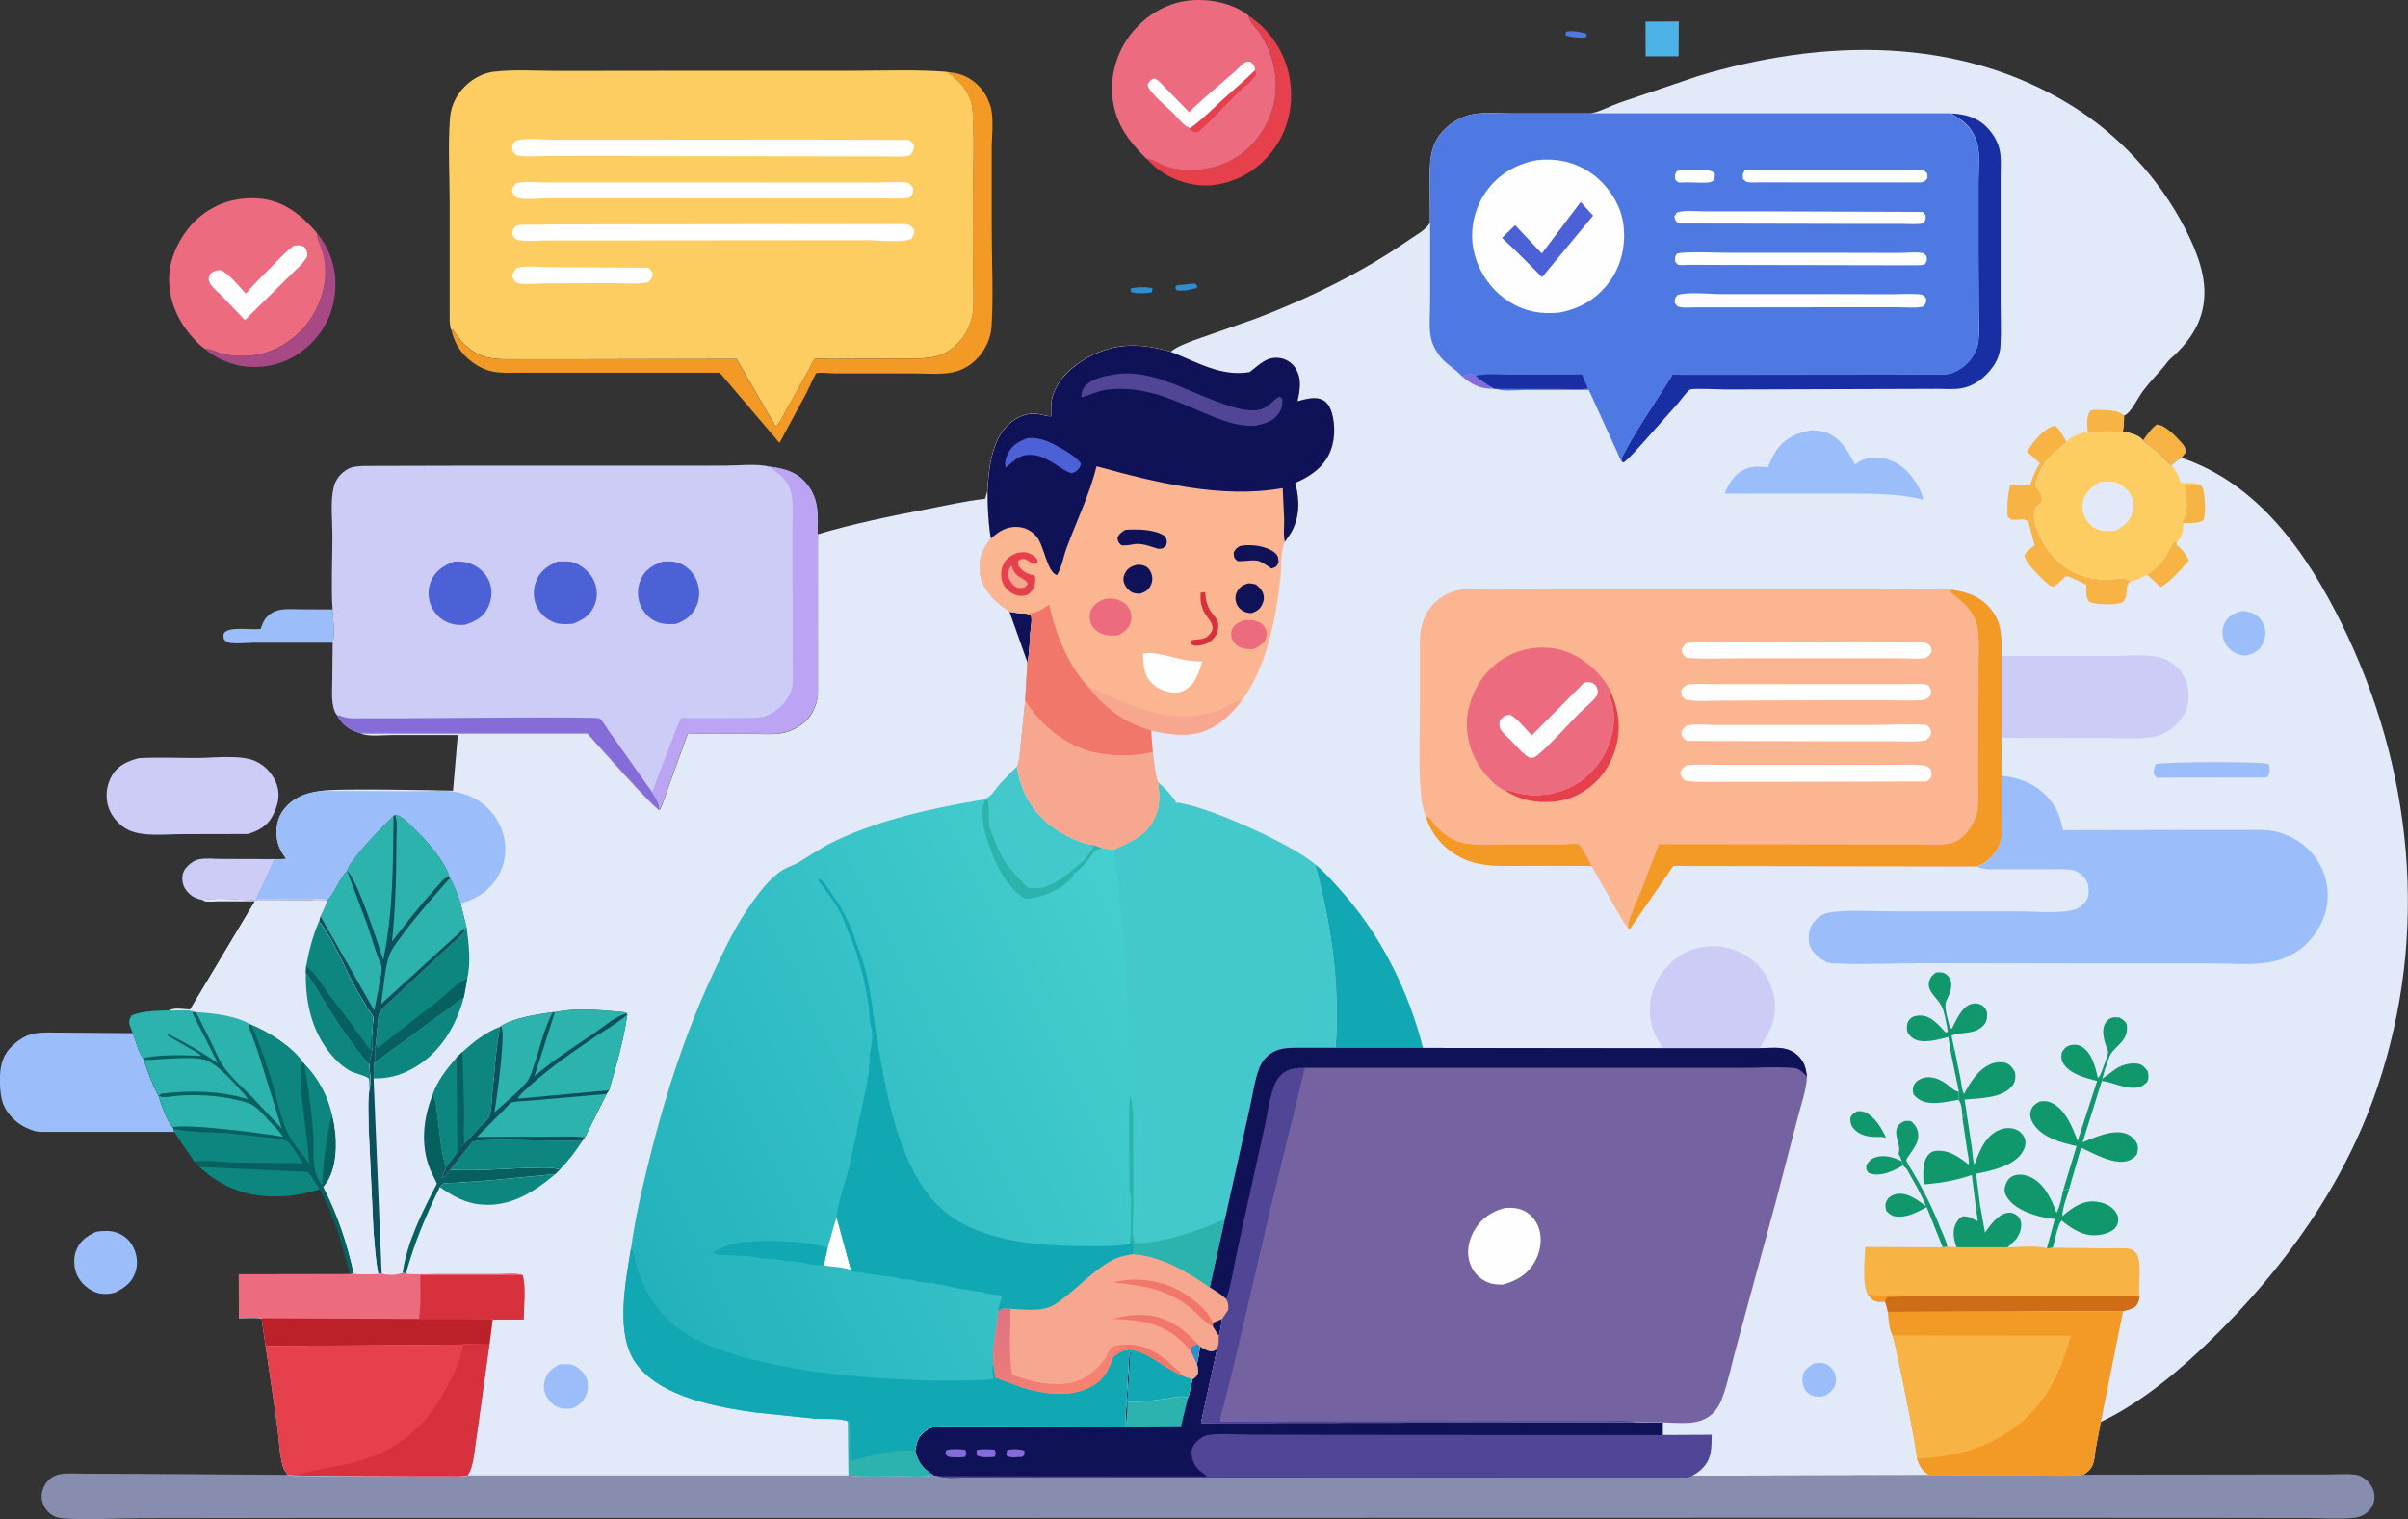 <svg xmlns="http://www.w3.org/2000/svg" xmlns:xlink="http://www.w3.org/1999/xlink" id="Layer_1" viewBox="0 0 3317.5 2093"><rect x="0" y="0" width="3317.5" height="2093" fill="#333333" stroke="none"/><defs><style>      .st0 {        fill: url(#linear-gradient1);      }      .st1 {        fill: #504695;      }      .st2 {        fill: #bba4f3;      }      .st3 {        fill: #7463a0;      }      .st4 {        fill: #ec6b7f;      }      .st5 {        fill: #0c505c;      }      .st6 {        fill: #f7b343;      }      .st7 {        fill: url(#linear-gradient);      }      .st8 {        fill: #11a8b3;      }      .st9 {        fill: #f1776a;      }      .st10 {        fill: #cf6d17;      }      .st11 {        fill: #bc2129;      }      .st12 {        fill: #4c61d6;      }      .st13 {        fill: #4db2e5;      }      .st14 {        fill: #e2e9f9;      }      .st15 {        fill: #101258;      }      .st16 {        fill: #0c867f;      }      .st17 {        fill: #a64985;      }      .st18 {        fill: #e7404d;      }      .st19 {        fill: #fefefe;      }      .st20 {        fill: #172fa2;      }      .st21 {        fill: #868dae;      }      .st22 {        fill: #ccccf6;      }      .st23 {        fill: #066060;      }      .st24 {        fill: #9bbefa;      }      .st25 {        fill: #43c9cb;      }      .st26 {        fill: #f7a78f;      }      .st27 {        fill: #f29926;      }      .st28 {        fill: #d7313e;      }      .st29 {        fill: #fecd62;      }      .st30 {        fill: #2f8dd0;      }      .st31 {        fill: #856cd9;      }      .st32 {        fill: #4f79e2;      }      .st33 {        fill: #2db3ad;      }      .st34 {        fill: #11976c;      }      .st35 {        fill: #fbb591;      }    </style><linearGradient id="linear-gradient" x1="896.3" y1="338.2" x2="1648.6" y2="704.4" gradientTransform="translate(0 2122.1) scale(1 -1)" gradientUnits="userSpaceOnUse"><stop offset="0" stop-color="#23b2bc"></stop><stop offset="1" stop-color="#46cfcf"></stop></linearGradient><linearGradient id="linear-gradient1" x1="1486.3" y1="206.2" x2="1405.3" y2="331.4" gradientTransform="translate(0 2122.1) scale(1 -1)" gradientUnits="userSpaceOnUse"><stop offset="0" stop-color="#f68271"></stop><stop offset="1" stop-color="#df7382"></stop></linearGradient></defs><path class="st32" d="M2157.7,43.6c8.2-1.9,20.2.5,28.1,2.9v4.4l-2.1.5c-5.4,1.2-22.5-.2-26.9-3.1l.8-4.8Z"></path><path class="st30" d="M1558.3,397.1c7.7-1.6,21.9-2.2,29.4,0l-.6,5.6c-6.6,1.4-24.1,2.4-29.7-1l.9-4.6Z"></path><path class="st30" d="M1637.4,391.5c2.1-.8,6.8-.6,9.2-.8l3.2,3.6-1.7,2.7-12.8,2.8c-4.8.4-9.6,1-14.4,0l-1.8-3.8,2.2-3,16.1-1.6Z"></path><path class="st6" d="M2952.4,606.7c5.7-7.8,11-16.1,18.9-21.9,11.9.6,26.3,16.3,34.4,25.2,4.1,4.5,5.3,7.3,5.9,13l-6,7.6c-5.9,2.3-9.6,6.2-14.1,10.4-7.1-4-12.8-13.2-19.1-18.7-6.5-5.6-14.3-9.1-20-15.7Z"></path><path class="st13" d="M2267,29.7l45.9-.2-.3,48.1h-45.4c0,0-.2-48-.2-48Z"></path><path class="st17" d="M282.6,481.1c6.4-1,19.2,5.6,26.3,7.1,12.1,2.4,23.8,3,36,1.9,29.9-2.7,57.2-18.5,76.2-41.6,21.5-26.2,32.5-63.4,24.5-96.8-2.4-9.8-8.2-19.5-8.9-29.5v-1.2c19.2,23.6,27.8,51.3,24.9,81.8-3,31.8-17.8,58.9-42.7,78.9-23.6,19-53.4,26.8-83.2,22.9-18.4-2.4-38.8-11.4-53-23.4Z"></path><path class="st24" d="M458.5,885.5h-108.6c-9.6,0-27.8,2.2-36.4-.7-1.3-.5-3.7-2.9-4.9-3.8-.5-3.3-1.8-6.4.4-9.2,7.1-9.2,38-3.6,50.1-5.3,2.2-6.7,4.5-12.7,9.7-17.7,12.6-12.1,29.2-9.4,45.2-9.4l44.2.2c.7,13.2,3.6,33.5.3,46Z"></path><path class="st24" d="M132.5,1696.9c8.7-1.2,18.2-1.9,26.7.7,10.8,3.3,19.4,10.5,24.4,20.5,5.5,11,6.8,23.3,2.8,34.9-4.8,14.2-15,21.4-28,27.7-7.8,2.4-17.7,2.8-25.5.1-11.4-3.9-21.7-13.3-26.8-24.2-4.2-9-5.1-23.1-1.7-32.4,5.3-14.6,14.5-20.9,28-27.3Z"></path><path class="st22" d="M279.1,1239.9c-7.3-1.5-13.3-3.7-18.7-9-6.4-6.2-9.4-12.8-9.2-21.9.1-6.7,3-11.6,7.6-16.1,4.2-4.2,9.3-7.7,15.3-9,9.1-2,22-.5,31.5-.5l73.1.2-25.4,55.3,71.4-.4c7.2,0,20.6-1.7,26.4,2.1-7.7-1.9-19.3-.4-27.4-.3l-65.8.4c-25.1-.3-53.5-4.7-78.7-.8Z"></path><path class="st18" d="M1720.3,21.6c29,19.4,49.2,49,55.9,83.3,6.5,33.5.7,68.1-18.5,96.6-18.9,28.1-46.9,46.8-80.4,52.6-27.9,4.9-57.1-3.2-79.9-19.5-6.6-4.7-12.3-10.3-18-16.1,6.9-.4,15.6,6,22.2,8.7,21.6,8.7,47.5,9,69.9,3,32.2-8.6,55.1-27.1,71.5-56.1,22.6-39.8,18.3-88.9-5.9-126.8-4.2-6.5-15-16.7-16.4-23.7l-.3-2.2Z"></path><path class="st22" d="M190.7,1044.5c26.8-1.5,54.5-.2,81.4-.3,23,0,60.8-5.2,81.4,5.1,13.1,6.5,23.6,18.4,28.1,32.4,4.8,14.7,1,28.4-5.7,41.6l-1,1.9c-7,13.1-19.9,19.7-33.4,23.8l-91.7.2c-22.1,0-52.6,3.8-72.7-5.7-12.2-5.7-23.3-18.3-27.6-31-4.6-13.9-3.2-29.7,3.9-42.6,8.4-15.3,21.4-20.8,37.2-25.3Z"></path><path class="st27" d="M1303.9,99c6.8.8,13.7,1.7,20.3,3.8,14.8,4.9,28.5,17.3,35.4,31.1l3.8,8.9c6.6,16.4,2.9,43.8,2.9,61.8v109.1c0,45,2.5,91.5-.2,136.3-.5,7.7-2.6,15.8-5.7,22.8-7.6,17.2-21.6,31.3-39.4,37.8-18.4,6.7-44.9,3.7-64.6,3.8h-107.3c-4.4-.1-21.2-1.8-24.5-.2-1.4.7-11.3,22.8-13.3,26.7l-37.4,69.3-82.3-96.7h-217.3s-57.2,0-57.2,0c-12.4,0-25.7.8-37.9-1.5-14.7-2.8-28.2-11.4-38.6-21.9-9.4-9.5-15.5-21.7-18.5-34.7l1.8-1.2c4.6,7.5,9.3,14.1,15.6,20.2,8.6,8.3,20,15.8,31.9,18.2,15.2,3.2,30.8,2.4,46.3,2.4h68.4c0,0,228.6-.4,228.6-.4l53.9,93.2c6.1-5.4,10.6-16.3,14.7-23.4l31.3-55.8c1.3-2.4,6.1-13.2,7.6-14,2.4-1.3,18.3.1,22,.1l94.6-.8c17.8-.3,39.4,1.8,56.1-4.4,17.8-6.6,31.9-21.4,39.5-38.6,3.1-7,5.4-15.1,6-22.7,1.3-15.2.3-31.1.3-46.3l-.5-83.4c-.2-46,2.5-93.1,0-138.9-.4-7.6-.9-16-3.9-23.1-7.5-17.7-17.1-26.5-32.4-37.4Z"></path><path class="st24" d="M183.1,1423.4c4.2,11,8.4,27.5,15.2,36.7,5.3,16.6,12,34.2,20.2,49.6,3.9,12.3,11,33.8,19.6,43.5l1.1,1.7,1.1,4.4H105.8c0,.1-40,0-40,0-6,0-13,.6-18.7-1.3l-1.7-.6c-10.9-3.7-19.9-8.8-28.1-17.1C.8,1523.8-.3,1505.8,0,1483.4c.3-16.6,4.5-31,17-42.7,7.3-6.9,16.7-13.6,26.6-16,13.4-3.4,29.5-1.9,43.3-2.1l96.1.8Z"></path><path class="st4" d="M282.6,481.1c-5.9-4.3-11-9.3-15.9-14.7-22-23.8-35-53.6-33.6-86.4,1.2-28.6,17.7-59.5,38.8-78.5,23.5-21.2,52.5-30.2,83.9-28.1,34.4,2.3,59.2,22.5,80.8,47.4v1.2c.9,9.9,6.6,19.6,9,29.5,8,33.4-3,70.6-24.5,96.8-19,23.1-46.3,38.9-76.2,41.6-12.2,1.1-23.9.6-36-1.9-7.2-1.4-19.9-8-26.3-7.1Z"></path><path class="st19" d="M405,338.5c6.5-.8,8.2-1,14.2,1.5,3.6,4.5,4.1,7.5,4.2,13.2-5.9,10.5-17.9,20.2-26.4,28.9l-59.6,58.9-31.5-33.1c-5.1-5-14.1-12.3-17.1-18.7-2.4-5.2-1.1-7.4,1-12.2,5.4-4,6.9-4.2,13.6-5,11.5,3.7,26.6,23.5,35.3,32.5,11.6-13.7,24.8-26.2,37.4-39,8.8-8.8,17.4-18.8,27.5-26.1l1.3-.9Z"></path><path class="st4" d="M1579.4,218.7c-24.3-24.4-41.8-46.8-46.5-82.1-4.2-31,5.6-64.8,24.8-89.4,19.8-25.3,48.2-43,80.4-46.5,27.4-2.9,60.5,3.2,82.2,20.9l.3,2.2c1.4,6.9,12.3,17.1,16.4,23.7,24.3,37.9,28.6,87,5.9,126.8-16.5,28.9-39.3,47.5-71.5,56.1-22.4,6-48.3,5.7-69.9-3-6.6-2.7-15.3-9.1-22.2-8.7Z"></path><path class="st18" d="M1729,96.6c.8,2.7,2.2,4.7.8,7.3-4.2,7.5-16.3,15.9-22.6,22.1-18.8,18.6-36.9,39.1-57.1,56.2-5-.1-7.4-.7-11.2-3.9.7-1.7.3-1.1.9-1.9l.9-.7c16-11.7,30.1-26.2,44.7-39.5,14.5-13.2,29.7-25.6,43.5-39.6Z"></path><path class="st19" d="M1639.9,176.4l-4.7-2.1c-6.1-3.4-12.5-11.8-17.4-16.9-8.5-8.8-34.4-29.3-36.9-40.5,2.5-4.5,4-6.8,8.9-8.8,5.8,1.1,10.1,7.3,14.2,11.4l34.2,34.9c19.6-19.2,41.3-36.8,62-54.9,4.1-3.6,11.9-12.5,16.3-14.2,1.4-.5,4.5-.2,6.1-.3,5.2,4.6,5.5,4.7,6.5,11.6-13.8,14-29,26.3-43.5,39.6-14.6,13.3-28.7,27.8-44.7,39.5l-.9.7Z"></path><path class="st23" d="M233.5,1391.8c8.9.2,29.1-1.9,36.4,2.3,21.2.7,55.8,5.1,74,16.2l1.9.7c23.7,9.6,58,31,72.2,52.7l1.2,1.2c19.7,20.2,32.6,44.7,38.8,72.2,6.6,27.2,8.2,66-7,90.7l-5.5,7.3c19.6,37.4,32.9,78.1,41.9,119.3l-5.7.8c-10-39.4-21.3-81.3-41.8-116.7-18.2,5.8-35.5,8.9-54.6,9.6-42.7,1.7-79.1-11.5-110.5-40.5l-7.1-7.4-27.5-40.9-1.1-4.4-1.1-1.7c-8.5-9.7-15.6-31.2-19.6-43.5-8.2-15.4-14.9-33-20.2-49.6-6.8-9.3-11-25.7-15.2-36.7l-3.7-9.7c-2.3-6.8-1.1-8.8,2-14.8,14.7-6.2,36.1-6.2,52.1-7Z"></path><path class="st16" d="M419.2,1464.9c19.7,20.2,32.6,44.7,38.8,72.2-5.9,6.9-14.3,79.9-13.7,91.6v1.9c.1,0-1.7,1.3-1.7,1.3-2.9-4.4-4.9-8.9-6.8-13.8-6.3-15.7-2.6-38.6-4.2-56-3-32.2-6.7-65.4-12.4-97.2Z"></path><path class="st16" d="M274.8,1607.7l149.7,6.9c5.8,7.6,10.9,15.5,15.4,23.9-18.2,5.8-35.5,8.9-54.6,9.6-42.7,1.7-79.1-11.5-110.5-40.5Z"></path><path class="st33" d="M198.3,1460.1h1.7c9.9.6,19.4-1.1,29.3-1.5,15.6-.6,35.5-2.5,50.8.9,19.3,4.3,44,34.5,56.8,48.5,1.8,2,3.2,4,4.7,6.2-38.9-11.5-79.1-12.3-119.2-7.5l-3.9,2.9c-8.2-15.4-14.9-33-20.2-49.6Z"></path><path class="st33" d="M233.5,1391.8c8.9.2,29.1-1.9,36.4,2.3l-4.9,1.4,35.2,69.4c-22.1-15.5-44.1-28.1-68.2-40.2l-.9,2.1,31.8,18.4c4.4,2.6,10.8,5.5,14.1,9.4-25.3-.9-51.8-2-76.9,2.4l-2,3.1c-6.8-9.3-11-25.7-15.2-36.7l-3.7-9.7c-2.3-6.8-1.1-8.8,2-14.8,14.7-6.2,36.1-6.2,52.1-7Z"></path><path class="st16" d="M345.8,1411c23.7,9.6,58,31,72.2,52.7l-3.5,2.9c-2.2,45.2,9.2,91.9,11.5,137.3-8.7-14-22.4-27.7-29.3-42.2-9.2-19.6-14.1-44.1-20.2-64.9-8.5-29.3-18.3-57.9-30.7-85.8Z"></path><path class="st16" d="M239.1,1554.9l1.8.4c22.5,5.1,48.3,4.2,71.3,5.6l56.9,6.2c6.2.8,20.6,1.3,25.2,4.3,7.1,4.7,17.1,22.3,22.4,29.8v1.5s-91.1-1.1-91.1-1.1c-18.4-.6-39.9-3.6-58-1.4l-27.5-40.9-1.1-4.4Z"></path><path class="st33" d="M218.4,1509.7l2,.9c6,2.4,19.2-.8,26.2-1.2,26.5-1.5,53-.4,78.8,5.7,7.5,1.8,17.1,3.7,23.6,7.9,8.4,5.4,16,15.1,22.9,22.4,6.2,6.5,13.4,13.1,18.1,20.8-20.7-4.3-139.6-19.2-152-13-8.5-9.7-15.6-31.2-19.6-43.5Z"></path><path class="st33" d="M269.9,1394.1c21.2.7,55.8,5.1,74,16.2-.3,1.4-.8,2.8-.9,4.2,0,1.9,2.3,6.8,3,8.7l9.6,26.5,32.5,105-39.9-42.4c-13.2-13.6-30.6-28.5-41-44-6-8.9-10-19.4-14.7-29l-22.6-45.3Z"></path><path class="st22" d="M458.2,839.5c-2.2-32.9-.2-67.6-.2-100.6,0-21.2-3.1-47.3,1.7-67.6,2.5-10.8,9.9-19.7,19.5-25.1,6.9-3.9,15.7-4,23.5-4.3l122.1-.3h239c0-.1,135-.1,135-.1,18,0,44.2-3.2,61.4,1.5,20.9,2.6,38.1,7.2,51.9,24.5,16.6,20.9,14.7,43.6,14.4,68.7l-.2,155.2v47.4c.2,10.7,1.1,21.4-2.8,31.6l-.9,2.3-2.9,6.4-1,2c-7,13.6-23,23.6-37.5,27.5-13.6,3.6-31.4,1.9-45.5,1.9l-88.7.2-26,71.7c-4.1,10.8-7.3,23.2-12.7,33.3-7.4-1.8-88.5-93.5-99.7-105.8h-312.7s-1.1-.3-1.1-.3c-14.1-4.1-23.4-11.8-30.5-24.5l-.6-.4c-8.4-12.6-5.9-33.3-5.9-47.8l.5-51.3c3.4-12.5.5-32.8-.3-46Z"></path><path class="st12" d="M912.9,773.6c8.3-.4,16-.6,23.9,2.6,11,4.4,19.5,14.1,23.6,25.2,4.1,11.3,4,23.5-1.2,34.4-6.2,12.7-15.3,19.4-28.4,23.9-9.2.3-16.6.7-25.3-2.7-10.6-4.1-19.4-13.6-23.6-24.1-4.2-10.5-3.8-24.6.9-34.8,6.2-13.6,16.7-19.5,30.1-24.5Z"></path><path class="st12" d="M768,773.6c8.6.2,16.7-1.4,24.8,2.2,11.8,5.2,22.3,15,26.8,27.4,4,11.1,3.5,22-1.5,32.7-5.8,12.6-16.5,18.7-28.9,23.5-7.5.7-16.9,1.1-24-1.3-11.1-3.7-21.1-12.1-25.9-22.8-5-11.1-5-23.9-.5-35.2,5.4-13.7,16.2-21,29.3-26.5Z"></path><path class="st12" d="M625.4,773.7c9.1-.6,17.6.2,26,4.1,10.8,5.1,19.8,14.4,23.6,25.8,3.7,11,2.2,23.8-3.1,34.1-6.7,13.3-17.7,18.5-31.2,23.1-7.3.5-14.4.3-21.4-2.2-11.5-4.2-20.5-12.6-25.4-24-4.5-10.5-4.7-23.4-.2-33.9,6.3-14.6,17.3-21.4,31.6-27Z"></path><path class="st31" d="M464.4,985l4.3,1.2,3.8,1.2c9.1,3.2,20,2.1,29.5,2.1h51.8c26,0,267.6-2.5,272.1.2,3.4,2.1,10.2,13.6,12.8,17.2l59.7,84.4c4.9,8.4,10.2,14.4,10,24.3-7.4-1.8-88.5-93.5-99.7-105.8h-312.7s-1.1-.3-1.1-.3c-14.1-4.1-23.4-11.8-30.5-24.5Z"></path><path class="st2" d="M1060.2,642.9c20.9,2.6,38.1,7.2,51.9,24.5,16.6,20.9,14.7,43.6,14.4,68.7l-.2,155.2v47.4c.2,10.7,1.1,21.4-2.8,31.6l-.9,2.3-2.9,6.4-1,2c-7,13.6-23,23.6-37.5,27.5-13.6,3.6-31.4,1.9-45.5,1.9l-88.7.2-26,71.7c-4.1,10.8-7.3,23.2-12.7,33.3.2-9.9-5.1-15.9-10-24.3l30.8-80.2c1-2.7,7.6-20.8,9.5-21.7,1.8-.9,12.4,0,15.2,0l65.6-.2c12,0,28.1,1.1,39-4.2,8.1-4,15.5-8.9,21.3-15.9,5.1-6.2,10.7-15.5,11.8-23.5,1.8-13.4.4-28.8.4-42.4v-85.6c-.1,0-.2-87.2-.2-87.2,0-14.7,1.2-30.8-.6-45.3-2.7-22.5-14.9-29.5-31.2-42.3Z"></path><path class="st21" d="M1653,1854.8c5.7,2.8,12.3,8,18.8,6l5-2.4-22.2,101.9,599-.6,37.4.2v17.1s67.2-.3,67.2-.3c-.4,18.4.5,33.3-13.7,47.1-3.9,3.8-8.5,6.7-13.2,9.3l325.9-.8,137.6.5c24.8,0,51.1,1.7,75.6-1.1l258.5-.3h75.5c13,0,27-1.1,39.9.1,4.9.5,8.6,2.3,12.6,5,6.9,4.8,12.9,13.1,14.1,21.5,1.2,8.7-1.1,16.2-6.8,22.8-5,5.8-13.3,9.5-20.8,10.3-20.8,2.2-43.9.3-64.9.3l-139.3-.2-436.3-.2-1531.9.3H408c0-.1-214.4.3-214.4.3-35.4.1-73.1,2.8-108.3.1-6.4-.5-12.2-2.9-17.1-7-6.1-5.3-10.5-13.8-10.9-21.8-.4-8.3,3.7-18,9.6-23.8,4.6-4.6,10.5-7.4,16.9-8.3,11.1-1.5,23.4-.5,34.7-.5l67.8.2,210.3,1.4c4.9.6,9.6,1.2,14.5.9l160,.7h46c9.1.1,18.7,1,27.6-1.3h524.3c23,1.8,46.7.8,69.8.8,15.1,0,32,1.4,46.8-1-14.7-9.4-20-16.2-24.9-33,1.4-8.8,2.7-17.5,9.4-24,4.5-4.3,11-8.5,17.2-9.6,9.1-1.6,19.5-.8,28.8-.9h50.1c0,0,183.8.7,183.8.7l5.8-102.3,2-1.3-4.5,68.7c17,1.7,38.9-2,55.8-4.3,8.7-1.2,19.6-4.5,27.8-1.1l5.9-25.3c2.1-1.3,3.7-2.2,5.2-4.3,4.3-5.6,1.9-10.4.9-17.1,2.2-7.8,3.1-15.8,4.2-23.8Z"></path><path class="st15" d="M1653,1854.8c5.7,2.8,12.3,8,18.8,6l5-2.4-22.2,101.9,599-.6,37.4.2v17.1s67.2-.3,67.2-.3c-.4,18.4.5,33.3-13.7,47.1-3.9,3.8-8.5,6.7-13.2,9.3-3.4,1.4-6.8,2.4-10.5,2.5h-214.6s-442.4-.3-442.4-.3h-256.9c0,0-73.7.2-73.7.2-12.7,0-28.3,1.8-40.4-1.8l-7.2-1.5c-14.7-9.4-20-16.2-24.9-33,1.4-8.8,2.7-17.5,9.4-24,4.5-4.3,11-8.5,17.2-9.6,9.1-1.6,19.5-.8,28.8-.9h50.1c0,0,183.8.7,183.8.7l5.8-102.3,2-1.3-4.5,68.7c17,1.7,38.9-2,55.8-4.3,8.7-1.2,19.6-4.5,27.8-1.1l5.9-25.3c2.1-1.3,3.7-2.2,5.2-4.3,4.3-5.6,1.9-10.4.9-17.1,2.2-7.8,3.1-15.8,4.2-23.8Z"></path><path class="st31" d="M1387.3,1997.8l2.4-.7c5.4-.9,17.6-.9,21.9,1.8l-.6,6.2-3.5,2.1c-6.3.1-16.3,2-21-2.1l.8-7.3Z"></path><path class="st31" d="M1345.6,1997.8c7.2-2.1,16.9-.9,24.5-.7,2.7,4.4,1.7,5,.5,9.9-6.7,1-19.8,1.4-25.1-2.1v-7.1Z"></path><path class="st31" d="M1303.6,1997.8c7.9-2.2,18-1.3,26.2-.5,2,4.8,1.5,4.9,0,9.7-5.1.9-11.1,1-16.2.7-5.7-.4-7.3.2-11.3-4.4l1.3-5.5Z"></path><path class="st33" d="M1553.2,1930.6c17,1.7,38.9-2,55.8-4.3,8.7-1.2,19.6-4.5,27.8-1.1l-9.7,39.8-76.8.4c1.9-11.9,2.9-22.7,2.8-34.8Z"></path><path class="st1" d="M2291,1977l67.2-.3c-.4,18.4.5,33.3-13.7,47.1-3.9,3.8-8.5,6.7-13.2,9.3-3.4,1.4-6.8,2.4-10.5,2.5h-214.6s-442.4-.3-442.4-.3h-256.9c0,0-73.7.2-73.7.2-12.7,0-28.3,1.8-40.4-1.8l370.2.3-11.1-8.7c-6.1-5.7-10.3-14.7-10.3-23.1,0-6.6,2.4-11.3,6.9-15.9,4.7-4.8,10.6-8.7,17.5-9.5,18.9-2.3,40-.3,59.2-.3l131.1.3,434.8.3Z"></path><path class="st29" d="M622.2,455.3c-2-2.7-2.6-10-2.7-13.4v-161.5c0-38.7-2.5-79.2.4-117.7,1.5-19.3,10.8-35.8,25.5-48.2,10-8.4,22.5-14.3,35.6-15.8,28.2-3.2,58.9-1,87.4-1l169.9-.2h234.2c43.6,0,88.1-1.9,131.5,1.4,15.3,10.9,24.9,19.7,32.4,37.4,3,7.1,3.5,15.5,3.9,23.1,2.4,45.9-.3,92.9,0,138.9l.5,83.4c0,15.3,1,31.1-.3,46.3-.7,7.6-2.9,15.7-6,22.7-7.6,17.2-21.7,32-39.5,38.6-16.7,6.2-38.4,4.1-56.1,4.4l-94.6.8c-3.6,0-19.6-1.4-22-.1-1.5.8-6.3,11.6-7.6,14l-31.3,55.8c-4.1,7.2-8.6,18-14.7,23.4l-53.9-93.2-228.6.5h-68.4c-15.5-.1-31.1.7-46.3-2.5-11.8-2.5-23.3-9.9-31.9-18.2-6.3-6.1-11-12.8-15.6-20.2l-1.8,1.2Z"></path><path class="st19" d="M711.5,369.6c10.9-4.4,34.2-1.5,46.3-1.5l135.3.8c3.7,3.4,4.7,4,6.3,8.9-1.5,5.8-2,6.8-6.3,11-13.8,3.2-31.4,1.3-45.8,1.4l-94.9.2c-10.4,0-31.4,2.6-40.1-.8-4.3-1.7-4.8-5.1-6.5-8.9.8-5.1,2.3-7.2,5.7-11Z"></path><path class="st19" d="M711.1,252.4c10.2-2.9,25.2-1.1,35.9-1.1h76.5c0,.1,287.2.1,287.2.1h96.6c13.1,0,28-1.4,40.9.1,5.7.7,7.1,3.9,10,8.2-.6,7.3-.6,7.6-5.8,12.8-12.6,2.1-26.6.8-39.4.8h-73.8s-268.3-.2-268.3-.2h-114.1c-12,.1-31.9,2.6-42.9-.4-5.2-1.4-6.2-5-8.4-9.3,1-5.6,1.9-6.6,5.6-11Z"></path><path class="st19" d="M765.5,309.2l480-.6c7.4.4,9.3,2.6,13.9,7.8-.1,6.2-.4,7.1-3.8,12.3-9,6.2-45.5,2.4-58.1,2.2l-344.4.3h-96.7c-12.8.1-28.3,1.7-40.8-.2-5.7-.9-6.3-2.7-9.4-7.1-.4-6.6-.3-6.7,3.7-12,5.2-3,11.9-2.1,17.8-2.2l37.8-.5Z"></path><path class="st19" d="M710.7,193.8c13.8-4.2,36.2-1.3,50.9-1.3h123.1s233.8-.2,233.8-.2l133.4.5c4.5,2.7,5.1,3.6,7.5,8.3-.8,6.4-1.7,7.6-5.6,12.8-11.4,3.3-26.5,1.5-38.4,1.5h-78c0-.1-288.3-.4-288.3-.4h-91.7c-13.6-.2-28.7,1.2-42.1-.3-5.4-.6-6.6-3.5-9.5-7.6-.1-7.6-.3-7.7,4.7-13.3Z"></path><path class="st14" d="M1126.5,736.1c47.9-14.3,97.4-24.4,146.4-33.9,27.9-5.4,56.1-11.9,84.3-15l3.4-11.9c.2,22.4.8,44.1,4.6,66.3-12,16.2-17.9,28.7-14.9,49.3,2.9,19.5,18.9,36.2,34.3,47,2.2,1.5,4.5,2.7,6.1,4.9,7.5,1.2,15,2.8,22.6,2.6l7.2,1.3c1.9,8.2-.2,17.4-.9,25.8-1.1,13.2-1,27.5-4,40.4l-3.1,52.9-6,57.7c-1,9.9-1.5,23.6-5.2,32.8,5.1,34.1,20.5,61.8,48.6,82.7,13.8,10.3,39.5,24.2,56.6,25l12.5,4.3,15.6,2.5,5.8-3.2c16.2-7.6,31.6-13.5,42.8-28.3,14.8-19.6,15.4-38.4,12.1-61.8,9.4,8.4,17.2,16,24.6,26.3v2.1c39,2.3,162.6,58.5,192.2,85h0c22.7,83.6,34.3,166.1,28.2,253h-43.7c-19.7,0-37.5-1.7-52.4,13.5-4,4.1-7,9.2-9.1,14.4-6.8,16.9-9.4,38.7-13.5,56.6l-34,152.2-20.6,93.1c7.6,5,16.2,9.8,22.7,16.2,2.9,5.9,3.4,9.3,2.6,15.7l-8.2,11.8c-1.1,7.7-2.3,15.7-4.6,23.2,0,6.6,0,11.7-2.4,18l-5,2.4c-6.4,2-13-3.2-18.8-6-1.1,8-2,16-4.2,23.8,1,6.7,3.4,11.5-.9,17.1-1.5,2-3.1,3-5.2,4.3l-5.9,25.3c-8.2-3.3-19.2,0-27.8,1.1-16.9,2.3-38.8,6-55.8,4.3l4.5-68.7-2,1.3-5.8,102.3-183.8-.6h-50.1c-9.3,0-19.7-.8-28.8.8-6.2,1.1-12.7,5.2-17.2,9.6-6.7,6.5-8.1,15.2-9.4,24,5,16.8,10.2,23.5,24.9,33-14.9,2.4-31.7,1-46.8,1-23.1,0-46.7,1-69.8-.8h-524.3c-8.9,2.2-18.5,1.3-27.6,1.3h-46c0,0-160-.8-160-.8-4.9.3-9.6-.3-14.5-.9-2.4-3.4-5.4-7.1-6.7-11.1-5.2-16.5-5.5-38-7.9-55.4l-16.1-111.1-5.5-38.2c-9.7-1.7-21.3-.5-31.3-.5l-.2-60.2,152.8-.3,5.7-.8c-9-41.2-22.3-81.9-41.9-119.3l5.5-7.3c15.2-24.7,13.6-63.5,7-90.7-6.1-27.5-19.1-51.9-38.8-72.2l-1.2-1.2c-14.2-21.7-48.5-43.2-72.2-52.7l-1.9-.7c-18.2-11.2-52.9-15.5-74-16.2-7.3-4.2-27.5-2.1-36.4-2.3v-.2c6.5-3.5,20.6-1.2,28.5-1l89.4-149.5h-50.6c-5.6.1-14.9,1.4-20.1-.5l-1.6-.6c25.1-4,53.6.4,78.7.8l65.8-.4c8.1,0,19.7-1.6,27.4.3-5.8-3.8-19.2-2.1-26.4-2.1l-71.4.4,25.4-55.3c5.4.1,10.4.1,15.7-.8-6.1-7.5-11.1-17-12.7-26.7-2.2-13.9,0-29,8.6-40.3,13-16.9,29.8-23.4,50.2-26.2,5.7-4.6,166-1.4,183.5-.8l6.6-76.6h-92.2c-12.3.1-29.4,2.2-40.9-1.8l-1.3-.5h312.7c11.1,12.3,92.3,104,99.7,105.8,5.4-10.1,8.6-22.5,12.7-33.3l26-71.7,88.7-.2c14.1,0,31.9,1.7,45.5-1.9,14.5-3.9,30.4-13.9,37.5-27.5l1-2,2.9-6.4.9-2.3c3.8-10.2,2.9-20.9,2.9-31.6v-47.4c-.1,0,0-155.2,0-155.2Z"></path><path class="st15" d="M1390.7,842.7c7.5,1.2,15,2.8,22.6,2.6l7.2,1.3c1.9,8.2-.2,17.4-.9,25.8-1.1,13.2-1,27.5-4,40.4l-24.8-70Z"></path><path class="st24" d="M770,1879.9c6-.6,13.7-1.3,19.4.8,8,2.9,15.1,10.1,18.5,17.7,3.1,6.9,2.3,16.6-.3,23.4-3.2,8.6-10.6,14.8-18.8,18.4-4.8.5-10.4,1.1-15.2,0-8.3-1.8-15-7.2-19.5-14.3-4.4-7-5.9-14.3-3.9-22.4,3-12.5,9.3-17.2,19.6-23.8Z"></path><path class="st16" d="M606.1,1635.4c1.1-1.1,3.7-4.3,5-4.8,3.2-1.3,11.5-.7,15.2-1l45.3-3.1,93.5-8.9c-30,24.9-62,45.6-102.9,41.8-21.6-2-38.6-11.8-56.1-23.9Z"></path><path class="st16" d="M515.2,1464.5l123.9-90.6c-10.9,39.7-31.9,75.9-68.5,97-18.2,10.5-34.7,15.1-55.8,14.8l.4-21.2Z"></path><path class="st23" d="M596.3,1507.9c5.2,7.9,5.1,19.4,6.4,28.6,3.3,22.9,4.6,50,11.9,71.8l-6.1,14.5c4.9-.6,8.4-7.5,11.7-11.3,35.3,2.4,72.6-1.7,108.1-2.3,14.1-.2,29.6-1.8,43.2,2l-6.5,6.3-93.5,8.9-45.3,3.1c-3.7.2-12-.3-15.2,1-1.3.5-3.9,3.7-5,4.8-19.5,39.8-35.1,76.7-46.8,119.6l-4.5-1.7c6.3-42.7,27.5-84.5,47.2-122.5l-8.9-18.6c-14-33.3-10.2-71.5,3.3-104.3Z"></path><path class="st16" d="M620.2,1611.5l31-38.9c14.8-2.7,31.5-1.8,46.6-2.1l104.4,1.5c-8.8,13.7-19.3,27.5-30.6,39.1-13.6-3.8-29.1-2.2-43.2-2-35.5.6-72.9,4.7-108.1,2.3Z"></path><path class="st16" d="M637.1,1449.3c14.9-13.8,32.7-27.6,51.9-34.8-6.2,31.3-7.6,63.9-11.1,95.6-.8,7.4-.8,23.6-4.7,29.9-2.1,3.5-7.1,7.5-10,10.6l-23.2,24.9c-3.8,3.6-6.4,6.2-8.9,10.9l-.9,1.2-15.6,20.9c-7.3-21.8-8.6-48.9-11.9-71.8-1.3-9.2-1.2-20.7-6.4-28.6,6.4-19.5,19.8-35.7,32.8-51l7.9-7.6Z"></path><path class="st16" d="M637.1,1449.3l2.3,83c0,13.9-1.4,29.4.6,43.1-3.8,3.6-6.4,6.2-8.9,10.9l-.9,1.2-15.6,20.9c-7.3-21.8-8.6-48.9-11.9-71.8-1.3-9.2-1.2-20.7-6.4-28.6,6.4-19.5,19.8-35.7,32.8-51l7.9-7.6Z"></path><path class="st23" d="M637.1,1449.3l2.3,83c0,13.9-1.4,29.4.6,43.1-3.8,3.6-6.4,6.2-8.9,10.9l-.9,1.2-1.1-130.5,7.9-7.6Z"></path><path class="st16" d="M639.3,1279h3.7c2.9,21.8,6,48.4.5,69.8l-4.5,25.1-123.9,90.6c4.7-8.3-.5-17.2,2.7-25.9l1.8-20.8c1.3-6.3.9-16.9,3.1-22.5,2.1-5.3,14.8-15.6,19.6-20.1l71.9-67.3c8.8-8.4,19.2-16,26.5-25.7l-1.4-3.3Z"></path><path class="st23" d="M517.9,1438.7l1.7,5.8,87.2-68.3c9.7-7.8,25.6-24.5,36.8-27.4l-4.5,25.1-123.9,90.6c4.7-8.3-.5-17.2,2.7-25.9Z"></path><path class="st5" d="M764.2,1394.5c31.7-6.7,65.5-2.8,97.4.2l2.4,1.8.3,1.2c-5.3,36.3-14.9,69.3-25.2,104.3l-3.4,5.3-30.1,60-3.4,4.8-104.4-1.5c-15.1.2-31.7-.6-46.6,2.1l-31,38.9c-3.2,3.8-6.8,10.7-11.7,11.3l6.1-14.5,15.6-20.9.9-1.2c2.5-4.7,5.1-7.3,8.9-10.9l23.2-24.9c2.9-3.1,7.9-7.1,10-10.6,3.9-6.3,3.9-22.5,4.7-29.9,3.5-31.7,4.9-64.3,11.1-95.6,17.7-12.4,51.6-16.8,72.9-20.1h2.3Z"></path><path class="st33" d="M764.2,1394.5c31.7-6.7,65.5-2.8,97.4.2l2.4,1.8c-13.9,1.7-32.4,18-44.3,26.1-28.5,19.5-57.2,37.5-83.4,60.1l27.5-86.4.4-1.8Z"></path><path class="st33" d="M689,1414.5c17.7-12.4,51.6-16.8,72.9-20.1l-.6,1c-11.8,20.7-17.5,49.1-25.5,71.7-2.5,7.2-5.3,17.6-10.1,23.4-12.4,15-30.2,28.8-44.6,42.1,3.1-17.2,15.7-107.4,9.7-117.6l-1.9-.6Z"></path><path class="st33" d="M839.1,1502l-125.5,11.6c.6-4.3,13.6-15.2,17.2-18.5,27.4-24.6,57.9-45.7,88.4-66.3,14.5-9.8,30.6-18.7,43.8-30l1.3-1.1c-5.3,36.3-14.9,69.3-25.2,104.3Z"></path><path class="st33" d="M805.6,1567.2c-9.9-2.2-22.5-1.1-32.7-1.4l-115.9.6,36.8-36.9c3-2.9,7.8-9,11.2-10.6,4.2-2,17.6-1.8,22.6-2.4l108.1-9.4-30.1,60Z"></path><path class="st24" d="M440.4,1089.6l133.9.5c18.3,0,40.9-2.5,58.6,1.9,16.4,4.2,30.4,11.8,42,24.4,14.8,16,22.1,36.1,21.2,57.8-.7,18.3-10,37.9-23.5,50.2-10.6,9.7-24.1,16.6-37.9,20.2-3.7-11.8-8.5-24.5-14.7-35.2l-1-2.5c-7.3-22.6-31-48.7-47.6-64.8-6.7-6.5-18-19.7-27.3-19.5l-1.7,1.4c-17.9,18.1-36.2,35.7-51.7,56-4.3,5.6-10.6,13-12.3,19.9-11.4,11.5-16.5,30-27.3,40.7-5.8-3.8-19.2-2.1-26.4-2.1l-71.4.4,25.4-55.3c5.4.1,10.4.1,15.7-.8-6.1-7.5-11.1-17-12.7-26.7-2.2-13.9,0-29,8.6-40.3,13-16.9,29.8-23.4,50.2-26.2Z"></path><path class="st5" d="M544,1122.7c9.3-.1,20.6,13,27.3,19.5,16.6,16.1,40.3,42.2,47.6,64.8l1,2.5c6.2,10.7,11,23.3,14.7,35.2l8.4,34.4h-3.7c0,0,1.4,3.2,1.4,3.2-7.3,9.7-17.7,17.3-26.5,25.7l-71.9,67.3c-4.8,4.5-17.4,14.8-19.6,20.1-2.3,5.6-1.8,16.2-3.1,22.5l-1.8,20.8c-3.2,8.7,2,17.5-2.7,25.9l-.4,21.2,11.1,268.7-4.7.4c-3.8-18.7-4.7-38.9-6.6-58l-6.7-143.9c0-17.3-1.5-36.3,1.2-53.4,2.7-9.4.2-23.2-.3-32.9.6-4.1,1-8.6,2.3-12.6,2.9-9.3,1.9-21,1.9-30.7l.5-11.2c.2-3.1,1.1-8.1.6-11-.3-2-4.8-7.5-6.2-9.7l-15.8-26.4c-17.3-31.1-30.9-67.9-52.6-96l2-7.2c3.8-6.8,6.6-14.2,9.5-21.4,10.8-10.7,15.9-29.2,27.3-40.7,1.8-6.8,8-14.3,12.3-19.9,15.6-20.2,33.8-37.9,51.7-56l1.7-1.4Z"></path><path class="st33" d="M478.2,1199.9c1.8-6.8,8-14.3,12.3-19.9,15.6-20.2,33.8-37.9,51.7-56-.8,67.4-.4,132.1-14.2,198.4-6.3-20.1-37.4-114.9-49.9-122.6Z"></path><path class="st33" d="M544,1122.7c9.3-.1,20.6,13,27.3,19.5,16.6,16.1,40.3,42.2,47.6,64.8-7,1.5-14.5,12.3-19.4,17.5-21.6,23.4-39.9,47.6-59.4,72.5,4.8-46.8,6-92.5,6-139.5,0-8.7,1.9-25.1-1.2-32.7l-1-2.2Z"></path><path class="st33" d="M450.9,1240.6c10.8-10.7,15.9-29.2,27.3-40.7l28.4,75.6c5.8,17,10.5,35.8,17.9,52,4.1,9-2.6,26-3.1,36.2h-.1s-5.8,28.3-5.8,28.3l-74.1-129.9c3.8-6.8,6.6-14.2,9.5-21.4Z"></path><path class="st33" d="M620,1209.5c6.2,10.7,11,23.3,14.7,35.2l8.4,34.4h-3.7c0,0-114.3,104.1-114.3,104.1l3.4-26.2c1.8-13.4,3.3-28.8,8.1-41.4,3.8-10,12.4-20.3,18.8-29,20-27,42.4-51.9,64.6-77.1Z"></path><path class="st4" d="M554.8,1753.2l4.5,1.7c14.6,1.5,29.5.2,44.2.2h82.2c8.4,0,27.5-2.3,34.5,1.8,4.5,17.7,1.4,42.4,1.3,60.9h-33c-2.5,0-7.8.7-9.9-.2l-4.4,34.8-34.7-.5-2.3.5-271.3,2-5.5-38.2c-9.7-1.7-21.3-.5-31.3-.5l-.2-60.2,152.8-.3,5.7-.8c10.8,2,22.9.7,33.9.5l4.7-.4,2.9.9c6.6,1.4,20.5,1.4,26-2.2Z"></path><path class="st28" d="M577.1,1817c3.4-18.7,1.6-41,2.1-60.2h141c4.5,17.7,1.4,42.5,1.3,61h-33c-2.5,0-7.8.7-9.9-.2l-30.7-.7h-70.9Z"></path><path class="st11" d="M360.4,1816.2l216.7.8h70.9c0,0,30.7.6,30.7.6l-4.4,34.8-34.7-.5-2.3.5-271.3,2-5.5-38.2Z"></path><path class="st14" d="M279.1,1239.9c25.1-4,53.6.4,78.7.8l65.8-.4c8.1,0,19.7-1.6,27.4.3-2.9,7.3-5.7,14.6-9.5,21.4l-2,7.2c21.7,28.1,35.4,64.9,52.6,96l15.8,26.4c1.3,2.1,5.9,7.7,6.2,9.7.5,2.9-.4,7.9-.6,11l-.5,11.2c0,9.7.9,21.4-1.9,30.7-1.2,4-1.6,8.5-2.3,12.6.5,9.7,3,23.5.3,32.9-2.7,17.1-1.2,36.1-1.2,53.4l6.7,143.9c1.8,19,2.8,39.2,6.6,58-11,.2-23.1,1.6-33.9-.5-9-41.2-22.3-81.9-41.9-119.3l5.5-7.3c15.2-24.7,13.6-63.5,7-90.7-6.1-27.5-19.1-51.9-38.8-72.2l-1.2-1.2c-14.2-21.7-48.5-43.2-72.2-52.7l-1.9-.7c-18.2-11.2-52.9-15.5-74-16.2-7.3-4.2-27.5-2.1-36.4-2.3v-.2c6.5-3.5,20.6-1.2,28.5-1l89.4-149.5h-50.6c-5.6.1-14.9,1.4-20.1-.5l-1.6-.6Z"></path><path class="st16" d="M421.4,1340.2c11.2,13.5,18.6,28.5,27.9,43.3,17.7,28.2,37.6,58.4,59.5,83.3.5,9.7,3,23.5.3,32.9-.2-2.2-.2-12.6-1.1-13.8-2.7-3.6-19.7-7.3-24.7-10.1-7.7-4.1-14.4-9.4-20.5-15.7-31.9-32.9-42.1-75.4-41.5-120Z"></path><path class="st16" d="M421.7,1331.6c3.9-21.9,9.1-41.7,17.8-62.4,21.7,28.1,35.4,64.9,52.6,96l15.8,26.4c1.3,2.1,5.9,7.7,6.2,9.7.5,2.9-.4,7.9-.6,11l-.5,11.2c0,9.7.9,21.4-1.9,30.7-1.2,4-1.6,8.5-2.3,12.6-22-25-41.9-55.2-59.5-83.3-9.3-14.8-16.7-29.8-27.9-43.3l.3-8.6Z"></path><path class="st23" d="M421.7,1331.6c12.2,7.6,21.3,24.4,29.7,35.8l34.4,45.5c8.2,11.2,15.8,23.2,24.8,33.8.5-7.4.3-16.2,2.4-23.2,0,9.7.9,21.4-1.9,30.7-1.2,4-1.6,8.5-2.3,12.6-22-25-41.9-55.2-59.5-83.3-9.3-14.8-16.7-29.8-27.9-43.3l.3-8.6Z"></path><path class="st18" d="M639.5,1851.9l34.7.5-13.3,95.9-6.6,46.5c-1.8,12.9-2.9,26-9.6,37.4-8.9,2.2-18.5,1.4-27.6,1.4h-46c0,0-160-.8-160-.8-4.9.3-9.6-.3-14.5-.9-2.4-3.4-5.4-7.1-6.7-11.1-5.2-16.5-5.5-38-7.9-55.4l-16.1-111.1,271.3-2,2.3-.5Z"></path><path class="st28" d="M639.5,1851.9l34.7.5-13.3,95.9-6.6,46.5c-1.8,12.9-2.9,26-9.6,37.4-8.9,2.2-18.5,1.4-27.6,1.4h-46c0,0-160-.8-160-.8-.2-3.8,48.8-11.8,59.1-13.9,50.5-10.4,89.4-29.7,122.1-70.5,13-16.2,47-75.8,44.8-96.1l2.3-.5Z"></path><path class="st7" d="M1401.2,1056.1c5.1,34.1,20.5,61.8,48.6,82.7,13.8,10.3,39.5,24.2,56.6,25l12.5,4.3,15.6,2.5,5.8-3.2c16.2-7.6,31.6-13.5,42.8-28.3,14.8-19.6,15.4-38.4,12.1-61.8,9.4,8.4,17.2,16,24.6,26.3v2.1c39,2.3,162.6,58.5,192.2,85h0c22.7,83.6,34.3,166.1,28.2,253h-43.7c-19.7,0-37.5-1.7-52.4,13.5-4,4.1-7,9.2-9.1,14.4-6.8,16.9-9.4,38.7-13.5,56.6l-34,152.2-20.6,93.1c7.6,5,16.2,9.8,22.7,16.2,2.9,5.9,3.4,9.3,2.6,15.7l-8.2,11.8c-1.1,7.7-2.3,15.7-4.6,23.2,0,6.6,0,11.7-2.4,18l-5,2.4c-6.4,2-13-3.2-18.8-6-1.1,8-2,16-4.2,23.8,1,6.7,3.4,11.5-.9,17.1-1.5,2-3.1,3-5.2,4.3l-5.9,25.3c-8.2-3.3-19.2,0-27.8,1.1-16.9,2.3-38.8,6-55.8,4.3l4.5-68.7-2,1.3-5.8,102.3-183.8-.6h-50.1c-9.3,0-19.7-.8-28.8.8-6.2,1.1-12.7,5.2-17.2,9.6-6.7,6.5-8.1,15.2-9.4,24,5,16.8,10.2,23.5,24.9,33-14.9,2.4-31.7,1-46.8,1-23.1,0-46.7,1-69.8-.8l-.4-74.2c-10.7-4.9-33.7-2.9-46.2-3.9l-81-8.4c-53-7.4-131-21.1-164.8-67.2-29.6-40.4-14.7-112-7.4-158.3,5.8-43.5,15.9-85.8,26.5-128.3,22.1-88.5,50.3-174.3,89.3-256.9,14.7-31,30.1-63,50.1-90.9,11.7-16.3,26.9-36.4,44.4-46.7,6.9-4.1,14.8-6,21.6-10.3,16.5-10.4,31.7-20.5,49.5-29,63.2-30.1,136.6-45.8,205.3-57.2,10.8-3.6,15.7-14.6,23.2-22.8l22-22.3Z"></path><path class="st19" d="M1152.5,1676.8l19.8,73c-6.2-3.9-29.6-5.1-37.4-6.3l5.5-25,12.1-41.7Z"></path><path class="st33" d="M1357.3,1102.5l3.5-.8c4.5,13.3-1.3,29,4.6,43.5,5.1,12.6,9.6,24.7,16.4,36.6,9.1,15.9,21.9,28.4,34.9,41.1,7.9.2,16.4,1.3,23.9-1.6l1.5-.5c15.2-5.8,27.6-15.6,39.7-26.1,5.7-4.9,11.6-8.6,15.7-15.2.9-1.5,2-2.6,3.2-4,2.9-3.3,5-7.5,5.8-11.7l12.5,4.3c-7,1.6-10.6,2.5-14.3,9.1-3.4,5.9-18.3,23.4-24.5,25.4l-1.1.2-.2,3.7c-16.9,20-40.6,29.3-65.9,32-28.9-16.8-45.3-55.8-54.3-86.6-4.3-14.8-9.1-35.4-1.4-49.5Z"></path><path class="st8" d="M1135,1743.5c-6.9-.2-15.6-.7-22.2-2.3-5.5-1.4-13.9-3.2-19.5-3.5-2.9-.1-7.1.5-9.8-.2-5.9-1.7-15.5-3.2-21.5-3.4-3.4-.1-8.3.6-11.5-.2-20.8-5.6-44.7-2.7-66.6-6.4l.2-2.5,3.7-2.5c17.6-10.1,39.4-12.1,59.3-12.7,31.8-1,62.3,1,93.3,8.7l-5.5,25Z"></path><path class="st25" d="M1401.2,1056.1c5.1,34.1,20.5,61.8,48.6,82.7,13.8,10.3,39.5,24.2,56.6,25-.8,4.3-2.9,8.5-5.8,11.7-1.2,1.3-2.2,2.5-3.2,4-4.1,6.5-10,10.2-15.7,15.2-12.1,10.5-24.5,20.4-39.7,26.1l-1.5.5c-7.5,2.9-16,1.8-23.9,1.6-12.9-12.7-25.8-25.2-34.9-41.1-6.8-11.9-11.2-24.1-16.4-36.6-6-14.6,0-30.2-4.6-43.5l-3.5.8-1.3-1.3c10.8-3.6,15.7-14.6,23.2-22.8l22-22.3Z"></path><path class="st8" d="M1152.5,1676.8c2.5-23.4,12.2-48.1,18-71.1l24.3-114.7c.3-1.9.4-3.3.4-5.1,0-2.1.1-2.4,1-4.4,1.9-4.3-.2-8.9,1-13,2.1-7.1.1-13.6,1.8-20.1,2-7.5,3.9-23.6,1.6-31.2-3.8-12.6-1.9-27.3-5.4-40.3-1-3.8-.6-6.8-1.9-11-1-3-.5-5.6-1.8-9.2-1.4-4-1.1-8.3-2.7-12.4-1-2.4-1.3-4.3-1.8-6.8-.5-2.5-1-4.9-1.9-7.3l-5.5-18.3-5.4-14.7-10.5-26.1c-6.7-20.1-23.8-41.2-36.2-58.2l1.8-2.7c4.1,4.2,7.9,7.8,11,12.8,5.7,9.3,13.2,17.7,18.3,27.5,6,11.4,12.3,22.6,16.5,34.8,7.3,21.5,16.1,42.4,20.5,64.9l6.4,36.6c.6,3.9-.2,8.4,1.2,12,1.6,4.2,1.6,10.9,2.4,15.6,1,5.5.9,9.1,2.7,14.7,1.7,5.1,1.5,12,2.4,17.4l6.2,33.6c12.8,66.1,35.2,156.1,94.5,196.6,52.2,35.6,126.6,40.1,188,40,17.6,0,36.6.5,54-2.3,1.4-.2,2.2-.7,3.3-1.6l3-4.1c3.2,4.7,1.8,13.3,1.8,19.1-7.8,1.4-16.2,2.8-23.5,5.9-23.7,10.2-45.5,33.1-65.6,49.4-9.2,7.4-19.1,16.1-30.7,19.2-15.4,4.1-33.2,1.7-49,1-7.9-.2-10.8-1.6-17.1,3.4-.8-6.7,3.4-13.7,4.8-20.2l-1.9-1c-4-2.2-5.6-.7-9.2-1.8-4.2-1.3-9.4-1.1-12.9-2.7-4.6-2.1-11.7-1.3-16.4-2.7-7.1-2.2-17.8-1.7-23.9-4.6-2.9-1.4-4.6,0-7.2-.9-8.4-2.7-17.1-3.2-25.6-5.4-2.2-.6-5.1.6-7.3,0-4.5-1.2-11.1-.9-14.7-2.7-5.3-2.6-14.5-1.2-20.1-2.7-17.7-4.9-36.9-4.9-54.9-9.1-5.8-1.4-8.1,1.2-13.7-2.6l-19.8-73Z"></path><path class="st8" d="M869.2,1720.4c6,5.5,5,11.4,6.8,19.1,2.3,9.8,5.9,20.9,10.1,30,9.2,20,20.9,35.9,36.8,51.1,76.8,73.8,329.3,85.6,433.3,80.4,4.6-.2,8.4-.5,12.8-2.2l-.3-1c-1.8-6.3-1.5-14.2,0-20.5-1.5-25,4.5-46.6,6.8-70.9,6.3-4.9,9.3-3.6,17.1-3.4,15.8.7,33.6,3.1,49-1,11.6-3.1,21.6-11.8,30.7-19.2,20.2-16.2,41.9-39.1,65.6-49.4,7.3-3.1,15.7-4.4,23.5-5.9,39.7,3.2,73.3,23.4,105.3,45.8,7.6,5,16.2,9.8,22.7,16.2,2.9,5.9,3.4,9.3,2.6,15.7l-8.2,11.8c-1.1,7.7-2.3,15.7-4.6,23.2,0,6.6,0,11.7-2.4,18l-5,2.4c-6.4,2-13-3.2-18.8-6-1.1,8-2,16-4.2,23.8,1,6.7,3.4,11.5-.9,17.1-1.5,2-3.1,3-5.2,4.3l-5.9,25.3c-8.2-3.3-19.2,0-27.8,1.1-16.9,2.3-38.8,6-55.8,4.3l4.5-68.7-2,1.3-5.8,102.3-183.8-.6h-50.1c-9.3,0-19.7-.8-28.8.8-6.2,1.1-12.7,5.2-17.2,9.6-6.7,6.5-8.1,15.2-9.4,24,5,16.8,10.2,23.5,24.9,33-14.9,2.4-31.7,1-46.8,1-23.1,0-46.7,1-69.8-.8l-.4-74.2c-10.7-4.9-33.7-2.9-46.2-3.9l-81-8.4c-53-7.4-131-21.1-164.8-67.2-29.6-40.4-14.7-112-7.4-158.3Z"></path><path class="st33" d="M1168.7,1958.1l1.1,1.8c2,3.6,1.2,10.3,1.3,14.4v38.7c27.3-6.9,61.2-17.8,89.7-13.9,5,16.8,10.2,23.5,24.9,33-14.9,2.4-31.7,1-46.8,1-23.1,0-46.7,1-69.8-.8l-.4-74.2Z"></path><path class="st26" d="M1561.4,1727.7c39.7,3.2,73.3,23.4,105.3,45.8,7.6,5,16.2,9.8,22.7,16.2,2.9,5.9,3.4,9.3,2.6,15.7l-8.2,11.8c-1.1,7.7-2.3,15.7-4.6,23.2,0,6.6,0,11.7-2.4,18l-5,2.4c-6.4,2-13-3.2-18.8-6-1.1,8-2,16-4.2,23.8,1,6.7,3.4,11.5-.9,17.1-1.5,2-3.1,3-5.2,4.3-5.8-1.5-11.2-3.8-16.8-6.1-22-9.4-43.9-31.1-67.5-34.2-10.4-1.4-17.3,4.2-25.1,10.1-5,16.1-13.1,31.2-28.4,39.6-30.8,16.8-65.5,11.5-97.7,1.7l-36-13.4-2.7-20.2c-1.5-25,4.5-46.6,6.8-70.9,6.3-4.9,9.3-3.6,17.1-3.4,15.8.7,33.6,3.1,49-1,11.6-3.1,21.6-11.8,30.7-19.2,20.2-16.2,41.9-39.1,65.6-49.4,7.3-3.1,15.7-4.4,23.5-5.9Z"></path><path class="st15" d="M1683.8,1817.2c-1.1,7.7-2.3,15.7-4.6,23.2l-8.3-13v-5c-.1,0,12.9-5.3,12.9-5.3Z"></path><path class="st30" d="M1639.3,1858c2.8-3.6,6.6-4.7,10.6-6.4l3.1,3.2c-1.1,8-2,16-4.2,23.8l-9.6-20.6Z"></path><path class="st9" d="M1534.9,1854.4c23.2-4.2,37.3-2.2,57.6,9.4,12.3,7,23.6,18.8,34.4,28l-1,2.1c-22-9.4-43.9-31.1-67.5-34.2-10.4-1.4-17.3,4.2-25.1,10.1l2.4-7c4.3-2.2,8.7-4.3,13.2-5.8l1.9-.6c-5.1-.1-9.9-.2-14.9-1.7l-1-.3Z"></path><path class="st9" d="M1639.3,1858l-1.5.3-7.4-8.1c-27.3-28-61.5-32.4-98.2-33,16.1-4.2,29.7-6.6,46.6-5.4,28.3,2,52.9,19,71.1,39.7-4,1.7-7.9,2.9-10.6,6.4Z"></path><path class="st9" d="M1670.9,1827.5c-10.2-4.8-20.7-17.2-29.5-24.6-32.7-27.1-66.9-31.8-107.5-36.1,27.7-7,59-4.2,84.7,8.1,18.1,8.7,45.4,28,52.3,47.7v5Z"></path><path class="st0" d="M1375.4,1806.5c6.3-4.9,9.3-3.6,17.1-3.4-.9,30-2.7,60.8,1.8,90.6,28.4,11.3,66.3,19.4,95.5,6.8,11.6-5,23.5-16.7,31.2-26.8,5.4-7.1,5.6-15.9,14-19.3l1,.3c5,1.4,9.7,1.5,14.9,1.7l-1.9.6c-4.6,1.5-9,3.6-13.2,5.8l-2.4,7c-5,16.1-13.1,31.2-28.4,39.6-30.8,16.8-65.5,11.5-97.7,1.7l-36-13.4-2.7-20.2c-1.5-25,4.5-46.6,6.8-70.9Z"></path><path class="st25" d="M1595.3,1077.3c9.4,8.4,17.2,16,24.6,26.3v2.1c39,2.3,162.6,58.5,192.2,85h0c22.7,83.6,34.3,166.1,28.2,253h-43.7c-19.7,0-37.5-1.7-52.4,13.5-4,4.1-7,9.2-9.1,14.4-6.8,16.9-9.4,38.7-13.5,56.6l-34,152.2-20.6,93.1c-32-22.4-65.6-42.6-105.3-45.8,0-5.8,1.5-14.4-1.8-19.1l-3,4.1v-4.3c2-13.5,1.3-27.5,1.3-41.3,0-6.3,1.1-14.9-.2-20.9-.5-2.3-1.5-3.1-1.6-5.7l-.3-73.2c0-18.8-1-38.2,1.1-56.9-2-4.6-1.2-10.8-1.2-15.7v-36.4c0-4.5,1.1-12,0-16.2-3.1-12.8-1.8-27.6-1.8-41.3s1-11.6,0-15.5c-2.3-8.5-1.8-16.4-1.8-25.6s.7-7.3,0-9.2c-1.5-4.2-1.8-5.6-1.8-10.3s1.2-14,0-19c-3.7-15.4-.9-33.6-5.5-48.5-1.9-6.3.6-13.1-1.8-20.1-1.6-4.7,0-10.9-1.8-16.5-1.4-4.2,1.4-11.3,0-15.6-2-6-1.5-11.4-3.7-17.4-1.8-5,1.7-9.3-1.8-14.7.2-6.2-.2-11.5-1.2-17.6l5.8-3.2c16.2-7.6,31.6-13.5,42.8-28.3,14.8-19.6,15.4-38.4,12.1-61.8Z"></path><path class="st33" d="M1557,1510.3l.6,1.6c1.7,4.9,2.1,8.3,2,13.5,0,2.6,1.5,4.1,1.6,6.6v17.4s.2,116.2.2,116.2c0,13-3.1,35.8,2.8,47.3,31.3-.3,64.8-11,94.2-21.5,9.7-3.4,18.9-8.7,28.9-10.9l-20.6,93.1c-32-22.4-65.6-42.6-105.3-45.8,0-5.8,1.5-14.4-1.8-19.1l-3,4.1v-4.3c2-13.5,1.3-27.5,1.3-41.3,0-6.3,1.1-14.9-.2-20.9-.5-2.3-1.5-3.1-1.6-5.7l-.3-73.2c0-18.8-1-38.2,1.1-56.9Z"></path><path class="st14" d="M2191.8,156.1l2.1-.5c13-2.9,24.5-9.6,37-14l108.3-36.7c171.2-51.7,358.9-56,515.4,40.9,63.6,39.4,119.6,99.6,154.2,166,10.3,19.7,19.8,40.7,24.8,62.4,7,30.4,3.6,59.4-13.4,86-7.5,11.8-18.5,24.2-29.2,33.3-4.4,3.8-7.7,9.2-11.5,13.5-9.6,11-19.6,21.2-28.2,33.1-6.3,8.6-15.6,29.4-25.1,32.5,0,7.4,0,14.3-1.7,21.6,8.4,2,22.7,4.8,27.8,12.5,5.7,6.6,13.5,10,20,15.7,6.3,5.4,12,14.7,19.1,18.7,4.5-4.3,8.2-8.1,14.1-10.4,106.5,36.1,172.8,131.6,220.3,227.9,98.5,199.3,121.3,426.4,49.8,638.6-45.4,134.6-129,250.8-230,349.1-43,41.9-94,84.8-148.3,111.2l-3.2,1.5-7.1,37.6c-1.2,7.5-1.6,17.5-5.2,24.2-2.6,4.8-7.1,7.9-11.4,10.9-24.5,2.8-50.9,1-75.6,1.1l-137.6-.5-325.9.8c4.7-2.5,9.4-5.5,13.2-9.3,14.2-13.8,13.3-28.7,13.7-47.1l-67.2.3v-17.1s-37.4-.2-37.4-.2l-599,.6,22.2-101.9c2.5-6.2,2.5-11.4,2.4-18,2.3-7.5,3.4-15.5,4.6-23.2l8.2-11.8c.8-6.5.3-9.9-2.6-15.7-6.5-6.3-15.1-11.2-22.7-16.2l20.6-93.1,34-152.2c4.2-17.9,6.8-39.7,13.5-56.6,2.1-5.3,5.1-10.4,9.1-14.4,14.9-15.3,32.8-13.5,52.4-13.6h43.7c6.2-86.8-5.5-169.3-28.2-252.8h0c-29.5-26.6-153.2-82.8-192.3-85.1v-2.1c-7.2-10.3-15-17.9-24.4-26.3,3.3,23.4,2.8,42.3-12.1,61.8-11.2,14.8-26.6,20.7-42.8,28.3l-5.8,3.2-15.6-2.5-12.5-4.3c-17.1-.8-42.8-14.7-56.6-25-28.1-20.9-43.5-48.6-48.6-82.7,3.6-9.2,4.1-22.9,5.2-32.8l6-57.7,3.1-52.9c3-12.9,2.9-27.2,4-40.4.7-8.4,2.8-17.5.9-25.8l-7.2-1.3c-7.6.2-15.1-1.4-22.6-2.6-1.6-2.2-3.9-3.4-6.1-4.9-15.5-10.8-31.5-27.4-34.3-47-3-20.6,2.9-33.1,14.9-49.3-3.7-22.1-4.4-43.9-4.6-66.3,1.4-29,5.9-66.9,27-88.6,10.7-11,26.4-18.5,42-16.3,6.4.9,12.2,3.3,18.7,3.2.1-8.4-.6-17.9,1.6-26,6.8-25.1,27.6-43.3,49.6-55.4,37.4-20.5,74-19.3,113.6-7.4,8.8-7.4,21.7-11.7,32.2-15.9l85.4-29.9c74.5-28.6,146-63.4,211.7-109,8.4-5.8,23.8-14,27.9-23.3l-.3-52.1c-.1-28.2-1.5-54.1,20-75.8,10.3-10.4,23.5-17.8,37.8-20.9,16.2-3.5,35.6-1.4,52.3-1.5h111.7Z"></path><path class="st31" d="M2014.4,518.6c4.8-1.7,11.8-4.9,16.7-2.1l1.8,1.3c8.3,7,16.4,12.6,26,17.7h-1c-17.1,1-31-5.9-43.5-17Z"></path><path class="st34" d="M2621.7,1605.7c-7.3,4-14.7,8.1-22.7,10.4-7.5,2.1-17.9,3.3-25-.5-3.3-4.6-3-5-2.6-10.7,3.1-4.6,6-8.1,11.3-10.1,12.4-4.5,26.1-.7,37.3,5l1.6,5.9Z"></path><path class="st34" d="M2559.1,1530.8c3.3-.1,6.4,0,9.5,1.2,13.9,5.3,23.9,22.6,29.8,35.4l-6.1-1.1c-12.9.4-27,0-36.9-9.7-5.7-5.5-5.9-9.3-6.3-16.7,3.1-5.6,4.3-6.1,10-9.2Z"></path><path class="st34" d="M2896.8,1472.6c2.1-6.5,7.1-16.9,7.5-23.4.1-1.9-2.7-7.7-3.3-9.7-4-12.4-7.2-29.3,6.8-36.7,4-2.1,7.8-1.2,12.2-1,4.5,2.7,7.3,4.5,10,9.1,1.1,9.6,0,15.5-6.1,23.3-7.4,9.5-15.8,13.3-19.2,25.6l-5,14.1-3-1.2Z"></path><path class="st6" d="M3028.7,667c2.1,1.1,5.1,2,5.8,4.3,3.4,11,4.9,34.2,1.4,45.1-6.8,5-19.7,4.1-27.9,4.2-.8-.1-1.5-.8-2.2-1.2l.8-1.1c8.3-11.9,6.3-30.8,3.7-44.3-.4-2-.7-3.8-.7-5.9l19.1-1.1Z"></path><path class="st6" d="M2876.2,595.3c-.7-10.2-2.4-22.1,4.5-30.2l8.2-.5c11.3.3,29.5,0,37.4,8,0,7.4,0,14.3-1.7,21.6-7.9,1.8-15-.3-22.9,0-7.9.3-17.9,3.8-25.4,2l-.2-1Z"></path><path class="st34" d="M2896.4,1486.1l19.5-14.3c8.3-5.2,20.9-8.3,30.6-6.1,5.6,1.2,9.1,5.9,12.5,10.1,1,5.7,1.7,9.2-.8,14.7-6.6,6.4-10.9,8.4-20.4,8.1-15.4-.5-27.9-7.8-42.2-9.4l.7-3Z"></path><path class="st6" d="M2958.1,791.7c9.8-6.5,18.5-14.5,25-24.3,3.7-5.4,8.8-19,13.7-22.3l1.8,2,.2,3.7,1.9,1.6c6.1,5.1,9.1,9,12.7,15.9l1.5,2.5.9,1.5c-11.5,12.6-24.3,27.7-38.9,36.8l-18.8-17.4Z"></path><path class="st34" d="M2697.8,1515.2c-12,2.1-25.5,5.1-37.7,4.2-10-.7-17.3-3.8-23.8-11.5-1-3.8-1.4-6.4-.5-10.3,1.1-4.3,4.3-8.1,8.3-10.2,12.8-7,26.9-2,37.7,6.1,4.3,3.2,9.4,8.7,14.7,10l2.2.5-.2,6.6-.7,4.6Z"></path><path class="st24" d="M2498.3,1878.8c3.2-.8,7.3-1.3,10.7-1.1,7.3.5,12.7,4.6,16.9,10.4,3.4,4.6,4.1,11.7,3.1,17.3-1.5,8.4-7.7,13.2-14.3,17.4-4.2,1.4-10.6,1.7-15,.8-5.2-1-10.1-4.7-12.9-9.2-3.4-5.4-4.4-14.1-2.8-20.2,2-7.4,8.2-11.8,14.4-15.4Z"></path><path class="st24" d="M3089.7,841.7c5.9.7,12.1,1.9,17.3,4.9,6.3,3.6,11.2,11,13.1,18,2.1,8,.3,17.4-3.9,24.4-5.4,9.2-13.2,12-22.9,14.3-4.9-.7-9.6-1.4-14-3.8-8-4.3-14.2-11.6-16.5-20.5-2-7.9-.9-15.9,3.3-22.8,5.5-9,13.9-12.2,23.6-14.6Z"></path><path class="st34" d="M2687.4,1449.6l5.3-4.5,8.7,43.2c1,5.3,1.5,14.4,4.5,18.8,8.8-16.7,20.7-36.2,39.9-42.3,5.7-1.8,14.2-2.3,19.6.4,5.4,2.8,8.1,7.1,10.8,12.4.7,7.9.8,12.8-4.7,19.3-14.1,16.5-45.1,16-64.9,17.9l2.9,18.7c-3.8,2.8-4,3.4-5.6,7.5-.9-7.4-.6-21.2-6-25.9l.7-4.6.2-6.6-11.3-54.4Z"></path><path class="st24" d="M2970,1052.7c11.7-3.4,143.4-3.6,155.1-.4.8,1.4,1.3,2.4,1.6,4,.7,5.5-.1,10.6-3.4,14.9l-152,.2-3.5-4.1c-1.1-6.1-.4-9.1,2.2-14.7Z"></path><path class="st34" d="M2620.1,1599.8c-1.3-3.8-2.6-7.1-4.8-10.5l.7-1.7c3.9-11.3-13.2-31.8,4.8-41.6,4.3-2.3,7.2-2.1,11.9-1.4,6,5,9.6,10.6,10.1,18.6.6,10-5.9,18.5-11.2,26.4-1,1.5-5.3,7-5.2,8.9.2,1.7,3.1,6.4,4,8.1,17,27.7,30.6,54.1,42.5,84.3,3.3,8.4,8.4,18.1,10.1,26.9l-6.5.7-22.1-55.5c-12.5,6.6-25,13.8-39.6,13.2-7.5-.3-11.1-2.8-16.1-8.1-1.4-6.4-2.1-9.5,1.6-15.6,2.6-4.1,8.4-7,13.1-7.7,15.5-2.2,28.1,8.5,40,16.7-6.8-17.4-17.2-34.2-26.2-50.5-1.7-2.1-3.5-3.6-5.5-5.4l-1.6-5.9Z"></path><path class="st34" d="M2727.9,1659.7l6.8,38.5c7.4-10.3,16.5-23.9,29.7-27.1,5.3-1.3,9.7,0,14,3.1,3.8,2.8,5.5,6.1,6.1,10.7.9,7.5-2.4,16.9-7.3,22.6l-11.2,11h-70.4c0,0-.8-2.2-.8-2.2-3.4-9.7-5.2-21.7,0-31.1,2.6-4.7,5.1-7.9,10.2-9.6,7.1.4,10.7,1.7,16.5,5.5l1.7,1.1,1.5-1.2-1.9-12.8,5.1-8.4Z"></path><path class="st34" d="M2682.8,1416.2c-2.1-9.2-3.6-21.3-7.7-29.7-6.2-13-24.8-22.8-15.2-39.6,1.8-3.1,4.5-5.1,7.3-7.1,6-.3,9.6-1,14.6,3,4.2,3.3,6.4,7.8,6.5,13.1.1,9.3-3.3,15.3-7.1,23.5-3.6,7.7,3.2,27.9,5.3,36.5l2.6,1.2c5.9-11.4,13.2-29.8,26.6-33.8,5.9-1.8,10.2-.8,15.6,1.9,3.4,3.5,6.3,6.8,6.4,11.9.1,6.9-1.3,12.6-6.8,17.3-13.4,11.6-28.3,6.5-42.4,12.4l4,18.4-5.3,4.5-2.9-21c-12.9,3.2-36.8,10.4-48.8,1.7-4.2-3-7.9-6.9-8.3-12.2-.4-5.6.4-10.4,4.3-14.5,3.9-4,9.7-4.8,15.1-4.6,14.8.6,24.5,13.4,33.9,23.4l3.1-1.3-1-4.9Z"></path><path class="st34" d="M2703.8,1541.1c1.6-4.1,1.9-4.7,5.6-7.5l7.3,47.8c.9,6.9.9,16.5,3.4,23,7.2-18.5,14.6-39.3,34.3-47.7,7.3-3.1,15.9-3.6,23.3-.5,5.5,2.3,10.4,7.4,12.1,13.2,1.7,6,0,12.2-3.2,17.5-11,18.5-39.5,25-58.7,29.1l-5.5,1,5.5,42.8-5.1,8.4-6.2-49.4c-22.5,7.6-42.9,11.1-66.5,12.9-.3-12.3-2.1-29.2,5.6-39.5,2.7-3.7,6.1-6.1,10.7-6.6,18.1-2,32.7,8.2,45.9,19,1-5.6-1.1-13.6-2-19.2l-6.6-44.1Z"></path><path class="st34" d="M2820,1719.9l10.9-40.5c-9.8-.8-19.7-2.9-29-5.9-14.9-4.8-32-13-38.9-28-2.1-4.6-1.4-9.3.3-13.9,1.9-5.3,5.1-9.4,10.3-11.6,7.1-3,15.9-1.8,22.8,1.2,20.1,8.7,29.6,30.5,36.9,49.6,5-8.6,6.7-21.4,9.2-31.1l8.2-1.6c-3.1,10.9-9.6,26.3-9.4,37.4,12.1-10.6,26.8-21.4,43.8-20.3,9.8.6,21.2,4.2,27.7,12,3.4,4,5.9,8.3,5.5,13.8-.4,5.3-2.2,9.5-6.5,12.9-8.7,7-23.1,9-33.9,7.4-14.5-2.2-26.7-11.2-38-20-6.5,10.8-8,25.8-12,37.9l-7.9,1Z"></path><path class="st34" d="M2842.5,1639.5l18.4-60.6c-20.8-4.5-47.6-11.5-59.6-30.7-3.3-5.2-5.3-11.2-3.7-17.3,1.8-6.7,6.8-10.4,12.6-13.5,5.5-.6,10.1-.8,15.2,1.4,20.3,8.9,29.5,33.9,37,53l26.8-82.5c-15.5-4.2-34.7-8.6-45.1-22-4.4-5.7-4.6-10.2-3.7-17.1,2.7-4.7,5.6-8.4,11-10,5.4-1.6,11.6-1.2,16.5,1.7,14.2,8.5,19,28.1,22.3,43.1,3.7-2.9,4.8-8.1,6.6-12.4l3,1.2-3.4,12.4-.7,3-26.5,84.6c16.9-6.9,43-19.1,61.1-11.5,5.8,2.4,12.4,8.4,14.4,14.5,1.5,4.8.6,9.2-.8,13.9-4.8,5.6-10.3,8.9-17.8,9.7-18.5,2-42.5-11.5-59-19.3l-16.4,56.8-8.2,1.6Z"></path><path class="st6" d="M2805,647.4l5.5-9.1-18-16.1,7.5-11.1c7-9,20.1-23.2,31.2-24.6,6.7,4.6,11.5,15.1,15.7,22.1-5.7,6.8-13.3,11.4-19.7,17.5-7.8,7.4-12.7,14.9-17.6,24.4l-6.1,17.9c5.5,7.6,8.6,10.5,9.7,20-1.8,6.2-6.5,7.4-8.9,12.2-6.5,12.8,3.7,34.5,9.9,45.7,13.2,23.9,33.3,41.1,59.7,48.6,16.4,4.7,36.5,4.1,53.1,1.4l1.8,1.3c1.9,1.4,3.3,1.6,5.4,2.4l1.1.7c-8.2,5.2-3.5,16.3-7.7,24.8-1.6,3.3-4,5-7.6,5.8-8.5,1.9-35,2.3-42.1-2.7-4.7-5.8-3.4-15.8-3.5-23.1-3.5-1.5-24.9-12.2-27.2-11.7-4.2.8-11.5,12.3-18.7,14.3-2.9-.6-4.6-1.1-6.8-3.1-8.6-7.6-32.1-29.9-32.6-39.9,3.5-6.1,8.5-9.7,14-13.9l-8.4-31.9c-7.5-7.1-12-2.2-21.5-3.3-4.5-.5-4.8-1.8-7.4-4.9-.9-14.5.2-29.4,3.9-43.4,8.7-.9,18.5.3,27.4.7,2.1-7.4,4.8-14.1,8.1-21.1Z"></path><path class="st24" d="M2495.7,592.7c6.1.3,12.2.7,18.1,2.5,21.6,6.5,31.9,26,41.8,44.6,6.6-4.4,13-8.1,21-9,17.6-1.9,33.1,3.1,46.6,14.5,9.9,8.3,25.1,29.7,26.2,42.9-35.6-8.5-69.8-8.1-106.1-8.2h-167.1c4-11,9.5-20.7,18.8-28,12.9-10.2,25.2-10,40.7-8.1,3.5-8.3,7-17.1,12.3-24.4,11.9-16.2,28.4-23.8,47.7-26.7Z"></path><path class="st8" d="M1811.9,1190.9c12.2,9.4,22.6,21.7,33,33.1,56,61.5,95.3,139.4,115.6,219.8h-120.5c6.2-86.9-5.5-169.3-28.2-252.9Z"></path><path class="st22" d="M2290.8,1444.2c-14.8-22.3-21.5-43.8-16-70.6,4.9-23.7,20.7-45.1,41-57.9,18.3-11.6,42-14.9,62.9-10.2,22,5,41.4,18.2,53.5,37.5,11.2,18,16.6,40.7,11.2,61.6-3.7,14.4-11.5,26.9-19.1,39.5h-133.4Z"></path><path class="st20" d="M2686.9,156.2c19.9.8,37.8,5.3,51.8,20.6,8.3,9,14.3,19.6,16.6,31.7,2.1,11.1.9,23.8,1,35.1v67.3s0,107.2,0,107.2c0,19.6,1,39.6-.3,59.1-1.1,17.7-11.6,32.4-24.6,43.6-8.1,7-18.4,12.2-29,14.1-10.5,1.9-22.5.8-33.2.8l-60.7.2-230.7.7c-7.2,0-44.8-2-49.4.1-3.9,1.8-13.2,15.1-16.5,18.8l-47.1,53c-8.8,9.6-17.6,20.5-27.8,28.6l-2.9-1.4-.3-4.4c19.6-38.8,45.9-75.5,68.8-112.7.5-.8.6-2.2,1.6-2.5,2.5-.9,10.2,0,13.1,0h43.6s239.5-.3,239.5-.3l63.2-.3c8.6,0,19.7,1.1,27.5-2.4,11.2-4.9,21.2-12.7,27.4-23.4,3.6-6.2,6.4-12,7.2-19.2,1.4-13.4.6-27.4.5-40.9l-.4-74.3v-105.8c0-15.8,2.5-37.1-1.8-52.2-6.2-21.4-18-30.9-37-41.5Z"></path><path class="st22" d="M2757.5,903.6l146.3.3c21.9,0,50.2-3.3,71.4,1.6,9.4,2.2,19.5,8.5,26,15.4,7.3,7.8,11.5,17.9,13.3,28.3,2.4,14.4-.6,28.6-9.1,40.6-9.1,12.9-23.9,22.8-39.5,25.4-21.9,3.7-47.3,1.4-69.6,1.4l-138.9-.2v-113Z"></path><path class="st6" d="M2695.6,1718.3h70.4c15.3.2,39.9-3,54,1.6l7.9-1,76.6,1c9.3.1,21.3-1.1,30.2.6,1.7.3,5,2.5,6.3,3.6,11.9,10.4,4,46.6,6.7,62-1.1,6.1-2.2,11.9-8.1,15.3-4.2,2.5-10,3.7-14.7,4.8l-324.1,1c-.8-5-1.9-9.1-3.8-13.8h-8.8c-7.7-.6-10.5-5-15-10.3-8.3-14.7-3.8-48.3-3.5-65.2l106.9.5,6.5-.7,12.7.5Z"></path><path class="st27" d="M2573.1,1783.2c21,3.8,43.5-.6,64.3,2.5l-37.8,1.2c-1.7,2-2.1,4-2.7,6.6h-8.8c-7.7-.6-10.5-5-15-10.3Z"></path><path class="st10" d="M2637.4,1785.7l310.3.5c-1.1,6.1-2.2,11.9-8.1,15.3-4.2,2.5-10,3.7-14.7,4.8l-324.1,1c-.8-5-1.9-9.1-3.8-13.8.6-2.5,1-4.5,2.7-6.6l37.8-1.2Z"></path><path class="st29" d="M2924.6,594.2c8.4,2,22.7,4.8,27.8,12.5,5.7,6.6,13.5,10,20,15.7,6.3,5.4,12,14.7,19.1,18.7l.9.8c5.9,6.1,9.1,15.7,12.5,23.5,6.2.1,18.6-1.1,23.8,1.7l-19.1,1.1c0,2.1.3,3.9.7,5.9,2.6,13.5,4.6,32.4-3.7,44.3l-.8,1.1c.7.4,1.4,1.1,2.2,1.2,0,8.4-1.6,19-7.9,25.3l-1.4,1.2-1.8-2c-4.9,3.3-10.1,16.9-13.7,22.3-6.6,9.8-15.3,17.8-25,24.3-7.3,3.6-14.5,7.9-22.7,9l-1.1-.7c-2.1-.9-3.5-1-5.4-2.4l-1.8-1.3c-16.7,2.7-36.8,3.3-53.1-1.4-26.4-7.5-46.5-24.7-59.7-48.6-6.2-11.3-16.4-32.9-9.9-45.7,2.4-4.8,7.1-6,8.9-12.2-1.1-9.4-4.2-12.4-9.7-20l6.1-17.9c5-9.5,9.8-16.9,17.6-24.4,6.4-6.1,14-10.7,19.7-17.5l2.1-2.5c5.6-4.9,19.8-11.1,27.1-10.8l.2,1c7.5,1.8,17.5-1.7,25.4-2,7.9-.3,15,1.8,22.9,0Z"></path><path class="st14" d="M2893.8,663.8c5.6-.4,12.3-1.2,17.8,0,8.3,1.7,17.3,7.7,22,14.8,4.9,7.6,6.6,16.9,4.6,25.7-3.3,13.9-11.5,19.6-23.1,26.6-6.9,1-14.9,1.5-21.7-.3-8.3-2.2-15.6-8.2-19.8-15.7-4.4-8-6.1-17.9-3.2-26.7,3.9-12,13-18.7,23.5-24.4Z"></path><path class="st27" d="M2600.8,1807.3l324.1-1-30.6,152.7-7.1,37.6c-1.2,7.5-1.6,17.5-5.2,24.2-2.6,4.8-7.1,7.9-11.4,10.9-24.5,2.8-50.9,1-75.6,1.1l-137.6-.5c-10.1-7-12.3-11.1-16.4-22.5,1.3-6.3-28.8-157.1-33.7-170.1-4.9-9.2-5.4-22-6.4-32.3Z"></path><path class="st6" d="M2607.2,1839.6l245.7.7c-16.9,61.5-41.9,108.5-99.3,140.7-35.7,20-72.3,26.5-112.6,28.7,1.3-6.3-28.8-157.1-33.7-170.1Z"></path><path class="st24" d="M2757.7,1068.7c27.6,3.2,49.9,12.3,67.7,34.7,9.7,12.1,13.6,25.4,16.9,40.3l197.9-.4h55.2c12.8,0,26-.7,38.6,2.1,18.3,4.1,34.4,12.7,47.7,26.1,17,17.2,25.8,40.4,25.2,64.3-.6,25.1-12.8,49-31,66.2-13.8,13-33.4,21.4-52.1,24.1-24.6,3.5-52.1,1.2-77.1,1.2h-153.3s-241.5-.4-241.5-.4c-41.9,0-84.8,2.3-126.6.3-6.2-.3-10-1.9-15.1-5.3l-1.9-1.2c-7.1-4.8-14.5-13.2-15.9-21.9-1.6-9.6,0-20.4,6.1-28.1,8-10.2,17.3-13.6,30-14.7,26.9-2.4,55.3-.4,82.3-.4h168.4c23.1-.2,52.6,3.2,75.1-1.5,7.4-1.5,13.3-5.4,18.2-11.1,4.7-5.4,5.4-12.2,4.9-19.1-.7-7.8-3.5-13.5-9.5-18.7-3.5-3-7.5-5.3-12-6.3-10.5-2.4-23.2-1.3-33.9-1.3h-66.8c-10-.1-22.6.9-31.5-3.8,6.9-2.6,14.1-7.5,19.3-12.7,6.5-6.5,11.7-15.5,13.8-24.4,2.1-8.7.9-19.5,1-28.5v-59.2Z"></path><path class="st35" d="M1360.6,675.3c1.4-29,5.9-66.9,27-88.6,10.7-11,26.4-18.5,42-16.3,6.4.9,12.2,3.3,18.7,3.2.1-8.4-.6-17.9,1.6-26,6.8-25.1,27.6-43.3,49.6-55.4,37.4-20.5,74-19.3,113.6-7.4,35.9,13.7,68.3,34.5,108.5,27.9,13.8-10.4,23.7-22.4,42.5-19.3,7.6,1.2,15.6,6.3,19.9,12.7,9.9,14.7,7.2,30.4,3.6,46.6,11.7-2.8,25.5-7.6,36.6-.6,7.1,4.5,10.6,14.7,12.2,22.6,3.9,20.3,1.6,42.7-10.5,59.9-10.4,14.8-25.2,23.6-41.5,30.7,6.4,23.4,6.6,47-5.8,68.8l-8.4,12.4c-6.2,10.8-4.5,33.6-5.8,46.3-6.3,57.8-18.7,125.7-54.2,173.1-16.1,21.3-38.7,41.3-66.1,45.3-19.1,2.8-39.8-.4-58.3-4.8l2.4,30.3c2,12.8,2.8,28.7,7.1,40.8,3.3,23.4,2.8,42.3-12.1,61.8-11.2,14.8-26.6,20.7-42.8,28.3l-5.8,3.2-15.6-2.5-12.5-4.3c-17.1-.8-42.8-14.7-56.6-25-28.1-20.9-43.5-48.6-48.6-82.7,3.6-9.2,4.1-22.9,5.2-32.8l6-57.7,3.1-52.9c3-12.9,2.9-27.2,4-40.4.7-8.4,2.8-17.5.9-25.8l-7.2-1.3c-7.6.2-15.1-1.4-22.6-2.6-1.6-2.2-3.9-3.4-6.1-4.9-15.5-10.8-31.5-27.4-34.3-47-3-20.6,2.9-33.1,14.9-49.3-3.7-22.1-4.4-43.9-4.6-66.3Z"></path><path class="st28" d="M1654.2,816.5c2.2-.5,3.9-.6,6.1-.7.6,10,2.6,18.9,8.3,27.3,3.1,4.6,8.4,9,9.4,14.7,1.3,7.4-.3,14.5-4.9,20.4-6.3,8-14,10.4-23.7,11.4-4.3-.1-5,.2-8.5-2.6.3-1.5-.2-3.5,1-4.6,2.3-2,15-.5,20.8-5,17.8-14,.9-23.4-4.9-36.2-3.7-8.1-4.4-16-3.6-24.8Z"></path><path class="st15" d="M1566.6,778c3.6,0,7.6.4,10.9,1.8,4.5,1.9,7.4,6.4,8.9,10.9,2,6.2,1.3,11.9-2,17.5-3.4,5.8-7.7,7.8-13.8,9.7-4.1-.1-8.5-.3-12-2.4-5.1-3.1-9.2-8.5-10.5-14.3-1.1-4.8.5-9.9,3.2-13.9,3.9-5.8,8.9-7.6,15.3-9.2Z"></path><path class="st15" d="M1719.8,803.7c3.4-.2,6.7.8,10.1,1.4,4.5,3.5,8,6.3,10.1,11.9,2.2,5.9,1.3,11.2-1.5,16.7-3.1,6-7.9,8.9-14.1,11-3.6,0-7.8-.8-11-2.4-4.7-2.5-8.8-6.9-10.3-12-1.8-6-1.3-11.2,2-16.5,3.8-6.1,8-8.2,14.7-10.1Z"></path><path class="st15" d="M1708.2,752.4l2.6-.6c13-2.3,35,.6,45.5,9.7,5.2,4.5,4.7,7.3,5.2,13.7-3.2,5.9-3.3,5.8-9.7,8.1-4.8-3.1-14.1-10-19.7-10.9-8.3-1.3-18.2,1.2-27,.7-5.4-4.5-4.9-4.7-5.5-11.7,2.7-5.3,3.5-6,8.6-9.2Z"></path><path class="st15" d="M1550.4,729.9c16.4-1,41.4-.9,55,9.1,2.5,5.7,2.6,6.3,1.3,12.4-4.9,4.6-4.8,4.6-11.4,4.6-12.6-3.7-22.8-8.7-36.3-5.7-5,1.1-8.9,1.2-14,1-4.5-4.3-4.7-4.5-5.5-10.7,3.1-6,5.4-7.2,10.9-10.7Z"></path><path class="st4" d="M1714.3,854.3c5.4-.3,10.9,0,16.2,1.3,5.9,1.5,10.2,4.9,13,10.2,3.1,5.9,1.5,10.5-.3,16.5-4.9,5.8-8.9,8.6-15.7,11.8-4.3.2-8.6.3-12.9-.5-6.7-1.2-12.4-4.8-16-10.7-2.4-3.9-3.1-10.2-1.6-14.5,2.8-8.6,9.8-10.8,17.3-14.2Z"></path><path class="st18" d="M1401.7,761.5l7.7-.8c5.9.1,12.8,2.8,17,6.9,3,3,3.1,3.4,3.1,7.7l-3.7,1.7c-2.5-.6-4.2-1.1-6.3-2.5l-5.5-3.4c-4.9-2-7.1-.8-11.3,1.4l.6,7.3c5.4,6.8,11.1,11.2,20,12.4l1.4.2c2.9,4.4,1.5,8.1.9,13.1-1.5,6.3-4.5,9.2-8.9,13.5-6.3,2.3-11.6,2.7-18.1.3-7.7-2.9-13.9-8.7-17.1-16.2-3.1-7.2-2.8-17.3.2-24.5,3.9-9.3,11.2-13.4,20-17.1Z"></path><path class="st26" d="M1392.4,779.8l1.7.5c1.3,4.6,3.6,9.3,7.4,12.4,4.9,4,12.6,5.8,14.6,11.9l-4.4,4.6c-3.7.9-7.2,1.8-10.9,0-5.5-2.7-9.3-7.8-11.1-13.6-1.9-6.1,0-10.2,2.7-15.7Z"></path><path class="st4" d="M1520.5,825.6c4.4-1.3,10.8-1.3,15.3-.5,6.6,1.1,15,5.7,18.6,11.3,4.1,6.4,5.5,13.4,3.3,20.9-2.6,9.1-9.2,13.5-17,17.9-7.5.9-14.9.7-22.1-1.9-6.8-2.5-12.8-7.2-15.5-14-2.1-5.3-2.6-13.6,0-18.9,3.3-6.8,10.6-11.9,17.4-14.7Z"></path><path class="st19" d="M1574.5,900.7c12.7-4.3,42,5.4,56,8.1,8.6,1.7,17.1,2.2,25.8,2.6-3.3,11.7-6.8,20.8-13.5,31.1-7.6,6.8-13.4,11.5-24.1,11.8-10.9.3-23.9-5.4-31.7-12.9-11.1-10.7-12-26.3-12.5-40.7Z"></path><path class="st26" d="M1498.9,945.7c57.8,26.5,117.1,56.5,182.1,32.2,8.5-3.2,20.3-13,29.2-12.2-16.1,21.3-38.7,41.3-66.1,45.3-19.1,2.8-39.8-.4-58.3-4.8-37.6-10.5-62.7-30.4-86.9-60.5Z"></path><path class="st9" d="M1413.3,845.3h2.2c12.6-.4,19.9-5.6,30.1-12.3,7.9,39,25.9,83.2,53.2,112.7,24.2,30.1,49.2,50,86.9,60.5l2.4,30.3c-26.7,5.3-52.1,6.1-78.8.4-41.5-8.8-74.2-36.6-97-71.4l3.1-52.9c3-12.9,2.9-27.2,4-40.4.7-8.4,2.8-17.5.9-25.8l-7.2-1.3Z"></path><path class="st26" d="M1412.4,965.6c22.8,34.8,55.5,62.6,97,71.4,26.7,5.7,52.1,4.9,78.8-.4,2,12.8,2.8,28.7,7.1,40.8,3.3,23.4,2.8,42.3-12.1,61.8-11.2,14.8-26.6,20.7-42.8,28.3l-5.8,3.2-15.6-2.5-12.5-4.3c-17.1-.8-42.8-14.7-56.6-25-28.1-20.9-43.5-48.6-48.6-82.7,3.6-9.2,4.1-22.9,5.2-32.8l6-57.7Z"></path><path class="st15" d="M1360.6,675.3c1.4-29,5.9-66.9,27-88.6,10.7-11,26.4-18.5,42-16.3,6.4.9,12.2,3.3,18.7,3.2.1-8.4-.6-17.9,1.6-26,6.8-25.1,27.6-43.3,49.6-55.4,37.4-20.5,74-19.3,113.6-7.4,35.9,13.7,68.3,34.5,108.5,27.9,13.8-10.4,23.7-22.4,42.5-19.3,7.6,1.2,15.6,6.3,19.9,12.7,9.9,14.7,7.2,30.4,3.6,46.6,11.7-2.8,25.5-7.6,36.6-.6,7.1,4.5,10.6,14.7,12.2,22.6,3.9,20.3,1.6,42.7-10.5,59.9-10.4,14.8-25.2,23.6-41.5,30.7,6.4,23.4,6.6,47-5.8,68.8l-8.4,12.4c-2.4-9.3-.9-21-1-30.6l-2-43.5c-84.2,15.2-175.3-7.8-256.4-30-9.6,38.3-27.4,75.1-41.2,112.1-4.3,11.5-7.1,28-13.5,37.9-14.2-5.1-17.7-42-28.6-53.9-6.7-7.3-15.1-11.9-25.1-12.5-15.6-1-25.9,5.9-37.3,15.8-3.7-22.1-4.4-43.9-4.6-66.3Z"></path><path class="st12" d="M1416.4,603.4c8.5-.4,17.1.9,25,3.9,10.8,4.2,43.1,21.2,47.7,31.5-.4,1.8-.8,3.9-1.9,5.5-3,4.4-5.9,6.4-10.9,7.7-8.3-2.6-15.6-8-22.8-12.7-8.5-5.4-18.7-11.2-29-12.3-19.4-2.1-25.3,6.2-38.9,17.3-1.7-6.5-.4-12.9,2.6-18.9,6.3-12.6,15.6-17.5,28.1-22Z"></path><path class="st1" d="M1535.8,515.7c47.4-7.8,94.7,20.6,137.6,36.3,19.4,7.1,51.9,20.5,71.4,8.5,6.5-4,11.1-11,18-14.2l3.6,2.9c1.1,7-.4,13.6-4.3,19.7-7.4,11.7-20.2,14.9-32.8,17.7-27.1.8-47.7-8.1-72.2-18.5-44.3-18.9-84-37.7-133.7-31-12.5,1.7-21.8,7.5-33.4,10.3-.7-4.6.7-9.2,3.4-13.2,8.3-12.6,28.8-16.2,42.5-18.4Z"></path><path class="st32" d="M2191.8,156.1h495.1c18.9,10.7,30.8,20.1,37,41.6,4.3,15,1.9,36.4,1.9,52.2v105.8c0,0,.3,74.3.3,74.3,0,13.5.9,27.5-.5,40.9-.8,7.2-3.6,13-7.2,19.2-6.2,10.7-16.2,18.5-27.4,23.4-7.9,3.4-18.9,2.3-27.5,2.4l-63.2.3-239.5.3h-43.6c-2.9,0-10.6-.9-13.1,0-.9.3-1,1.7-1.6,2.5-22.8,37.1-49.1,73.9-68.8,112.7l.3,4.4-45.1-98.8h-88.2c-11.3.1-28.1,2.2-38.8-1.2l-1-.3h-2.1c-9.6-5.2-17.7-10.9-26-17.8l-1.8-1.3c-4.9-2.8-11.9.4-16.7,2.1-7.5-9.1-17.4-14.3-25.6-22.5-7.6-7.6-14.4-18.8-16.9-29.3-3.8-15.6-1.4-35.6-1.5-51.9v-108.5c-.1,0-.4-52.1-.4-52.1-.1-28.2-1.5-54.1,20-75.8,10.3-10.4,23.5-17.8,37.8-20.9,16.2-3.5,35.6-1.4,52.3-1.5h111.7Z"></path><path class="st19" d="M2310,235.9c4.5-1.7,9.2-1.3,14-1.4,10-.1,31.5-2.6,38.4,4.1.2,5.5.4,6.2-2.6,10.8-1.6.8-2.8,1.5-4.6,1.8-9.7,1.2-21,0-30.9,0-3.1,0-9.4.7-12.1,0-.9-.3-3.2-2.8-4.1-3.5-1-6.1-1-6.4,1.9-11.8Z"></path><path class="st20" d="M2032.9,517.8c13.9-3.7,32.3-1.6,46.7-1.6l99.9-.2,8.1,18.9c-11.2,2.6-26.8.9-38.5.9l-88.1-.2h-2.1c-9.6-5.2-17.7-10.9-26-17.8Z"></path><path class="st19" d="M2411.1,234h178.4c0,0,41.4,0,41.4,0,5.4,0,14.1-.8,19.1.7,1.2.4,3.9,3.1,5,4.1l.6,6.2c-3.1,4.8-3.3,4.7-8.8,6.3h-178.7c0,0-42.4-.1-42.4-.1-5.4,0-14.4.9-19.4-.7-1.3-.4-3.7-2.8-4.9-3.7-.6-6.3-1.1-6.8,2.3-11.9l7.4-.9Z"></path><path class="st19" d="M2310.6,349.4c1.5-.4,2.8-.7,4.4-.9,22.6-1.8,46.5-.2,69.2-.2h143.8c0,0,89.6.2,89.6.2,8.9,0,24.2-1.9,32.3.5.9.2,3.5,3.3,4.3,4,.9,5.7.6,5.9-2.2,11-4.2,1.4-7.8,1.5-12.2,1.5l-263.9-.5-49.5-.2c-3.4,0-11.8,1-14.4-.1-1-.5-3-3-4-3.9-.7-6.1-1-6.4,2.4-11.4Z"></path><path class="st19" d="M2310.4,292.7c11.2-3.4,26.2-1.5,38-1.5h77.5c0,0,223.1.8,223.1.8l3.7,4.3c.7,5.7.4,6.1-2.5,11.1-8.7,2.3-20.5,1-29.7,1h-61.2s-246.3-.5-246.3-.5c-4.9-3.7-5-3.7-6.3-9.7l3.6-5.5Z"></path><path class="st19" d="M2311.4,406.2c17.7-4.3,42.3-1,61-1h150.2c0,0,82.6.2,82.6.2,13,0,27.3-1.2,40.1.2,4.9.5,6,2.5,8.5,6.1-.3,6.4-.3,6.3-4.8,10.8-10.8,2.4-24.7.8-35.8.8h-72.9s-164.5.2-164.5.2h-40.9c-6.4,0-14.5.9-20.7-.5-4.3-1-4.6-2.3-6.9-5.8,0-6.2,0-6.3,4-11Z"></path><path class="st19" d="M2117.1,220.7c25.5-3,49.4,1.7,71.2,15.3,22,13.7,41.4,39.7,46.8,65.2,6,27.8,1,59.2-15,83-17.4,25.8-41,40.6-71.5,46.4-25.9,2.8-49.2-1.7-71.2-16.1-24-15.8-41.6-42-47.3-70.2-5.5-27.4.9-56.7,16.8-79.6,16.8-24.3,41.4-38.5,70.1-44Z"></path><path class="st12" d="M2177.7,278.3l17.1,18.8-70.3,84.8-36.1-36.2-19.1-18,18.1-17.5,36.8,39,53.5-70.9Z"></path><path class="st35" d="M1964.3,1123.9c-3.9-9-6-20.3-6.8-30-3.5-43-1.2-88-1.3-131.3v-60.9c0-13.4-.9-27.1,2.6-40.1l.6-2.1c3.6-13.2,11.7-25.6,22.6-33.9,9.9-7.6,21.1-12.4,33.5-13.4,38.3-3.1,79.3-.4,118-.4h247.3s207.6,0,207.6,0c32.9,0,68.6-2.7,101.2.8,22.9,3.7,40.8,9.8,55.2,29.3,13.9,18.8,12.6,39.4,12.6,61.7v113l.2,52.1v59.2c0,9,1.1,19.8-1,28.5-2.1,8.9-7.3,18-13.8,24.4-5.2,5.2-12.5,10.1-19.3,12.7l-418.3-.6-59.6,86.3-2.4-.2c-6.6-8-11.8-18.2-17.2-27.2l-33.5-59.1-84.7-.2c-32.9-.1-68.1,3.8-97.9-12.7-22.7-12.6-38.3-31.3-45.7-56.1Z"></path><path class="st18" d="M2216.3,947.5c13.8,27.8,18.4,56.3,8.5,86.5-9.1,27.9-27.1,49.3-53.5,62.1-22.8,11-54.4,11.6-78,2.8-7-2.6-14-6.1-20.3-10.1,4.4-.9,12.4,2.5,16.9,3.5,9.3,2.2,18.5,3.6,28.1,3.2,30.8-1.2,56.9-12.5,77.6-35.5,20.1-22.3,31.1-53.4,26.9-83.3-1.3-9.5-5.9-18.5-6.2-27.9v-1.3Z"></path><path class="st27" d="M1964.3,1123.9c6.3,2.3,8.4,8,12.8,13,9.7,11.1,22.1,20.4,36.6,24.1,16.8,4.3,36.5,2.4,53.8,2.4h87.3c3.2-.1,17.9-1.4,19.9-.3,3.9,2.2,15.2,24.6,17.9,29.8l-84.7-.2c-32.9-.1-68.1,3.8-97.9-12.7-22.7-12.6-38.3-31.3-45.7-56.1Z"></path><path class="st19" d="M2323.6,886.1l2.6-.6c10.1-1.6,22-.3,32.3-.4l64-.3,151.2-.4c24.5,0,50-1,74.5.6,3.2.2,6.2.8,8.8,2.8,3.8,2.9,3.4,4.7,4.2,9.2-2.2,5.4-2.8,5.9-7.6,9.2-11.3,2.4-26.1.7-37.7.7h-83c0,0-134.8,0-134.8,0-24.8,0-50.2,1.3-74.9-.6-4.4-4.5-5.2-5-6.3-11.1,1.3-4.7,3.2-6.2,6.9-9.2Z"></path><path class="st19" d="M2326.3,942.9c11.6-1.3,24-.4,35.7-.4h66.2s158.4-.1,158.4-.1h46c8,0,16.7-1,24.2,1.9,3.6,5.2,3.5,6,3.4,12.4-3.4,4.9-4,5.3-9.5,7.5-20.9,1.7-42.6.4-63.6.4l-120.3.3-93.2.3c-16.6,0-35.3,1.8-51.6-1.3-5.5-5-5.1-5.3-5.7-12.8,3.1-5.3,4.2-5.6,9.8-8.2Z"></path><path class="st19" d="M2323.5,999.6c12.1-2.7,28.4-.8,40.9-.8h218.8c23.6-.2,47.8-1.7,71.3,0,4.5,4.3,5.1,4.8,6.3,10.9-1.4,5.1-3.4,7-7.5,10.1-13.3,3-29.1,1.4-42.7,1.4h-78.2c0,0-208.4-.5-208.4-.5-4.3-3.3-5.7-3.9-7.6-9.1,1.3-7,1.7-7.2,7.1-11.9Z"></path><path class="st19" d="M2323,1054.6l3.9-.6c17.5-1.5,36.3-.1,53.8-.1h112.7s104.2,0,104.2,0c16.5,0,34.4-1.3,50.7.3,6.2.6,7.5,1.7,11.9,5.8.5,3,1.3,6.2.5,9.2-1.2,4.5-3.6,5.1-7.2,7.4l-215.5.5h-71.1c-15.1,0-30.7,1-45.6-1.7-4.5-4.7-5.4-5.3-6.4-11.6,1.7-4.7,4.1-6.3,8.1-9.2Z"></path><path class="st27" d="M2689.7,812.7c22.9,3.7,40.8,9.8,55.2,29.3,13.9,18.8,12.6,39.4,12.6,61.7v113l.2,52.1v59.2c0,9,1.1,19.8-1,28.5-2.1,8.9-7.3,18-13.8,24.4-5.2,5.2-12.5,10.1-19.3,12.7l-418.3-.6-59.6,86.3-2.4-.2c-.6-13.4,11.2-35.2,16.2-47.8l25.9-68.2,278.8.3h79.5c13.2-.1,27.8,1.1,40.7-.8,11.6-1.7,21-9.5,27.8-18.7,6.1-8.2,11.2-18.5,12.7-28.8,1.5-10.6.6-22.3.6-33v-57.9s.3-104.4.3-104.4c0-17.7,1.7-37.8-1.2-55.2-3.7-22.1-22.1-37.4-38.9-49.9l4.1-2.2Z"></path><path class="st4" d="M2073,1088.9c-13.2-4.9-29.1-24.3-36.5-36.2-13.6-21.9-19.5-51.4-13.2-76.7,7.1-28.9,24.1-54.9,50.3-70.1,23.5-13.7,52.8-17.6,79-10,24.8,7.3,51.3,28.9,63.7,51.6v1.3c.4,9.5,4.9,18.4,6.3,27.9,4.2,30-6.8,61-26.9,83.3-20.7,23-46.9,34.4-77.6,35.5-9.6.4-18.8-1-28.1-3.2-4.5-1.1-12.5-4.5-16.9-3.5Z"></path><path class="st19" d="M2181.8,941l.9-.4c3.7-1.3,8.4-1.2,11.9.7,2.9,1.6,5.2,4.5,6,7.7,1,3.8,1.1,7-1.3,10.3-5.8,8.1-16.4,16.1-23.6,23.4-18.4,18.7-36.5,39.6-56.3,56.7-2.6,2.2-5.9,4.7-9.4,4.9-6.5.4-20.8-16.4-25.6-21.2l-14.8-15c-4.8-5.7-3.9-8.9-3.3-15.8,5.2-5.4,6-6.2,13.3-7.8,10.1,4.1,22.8,20.6,30.7,28.7l71.5-72.1Z"></path><path class="st3" d="M1840.1,1443.7h120.5s330.3.4,330.3.4h133.4c12.7-.2,30.1-2.5,41.7,3l2.1.9c7.9,3.9,15.7,12.4,18.4,20.8,1.6,4.7,2.2,9.9,3,14.8-1.2,19.2-8.3,38.5-13,57.1l-29.6,113.4-53.3,196.2c-7.1,25.1-12.1,51.7-21,76.1-2.9,8-7.6,16-13.9,21.7-18.3,16.6-44.7,11.9-67.6,11.5l-37.4-.2-599,.6,22.2-101.9c2.5-6.2,2.5-11.4,2.4-18,2.3-7.5,3.4-15.5,4.6-23.2l8.2-11.8c.8-6.5.3-9.9-2.6-15.7-6.5-6.3-15.1-11.2-22.7-16.2l20.6-93.1,34-152.2c4.2-17.9,6.8-39.7,13.5-56.6,2.1-5.3,5.1-10.4,9.1-14.4,14.9-15.3,32.8-13.5,52.4-13.6h43.7Z"></path><path class="st19" d="M2073.8,1664.1c8.7-.7,19.2.2,27,4.5,9.7,5.4,17.1,15.1,20,25.7,4.1,14.9.9,31.8-6.8,44.9-9.8,16.8-25.3,25.7-43.6,30.5-9.9.3-18.3-.9-26.9-6.2-10.5-6.4-16.9-16.2-19.7-28-3.4-14.1.7-29.6,8.1-41.7,9.6-15.8,24.2-25.3,41.9-29.7Z"></path><path class="st1" d="M1689.4,1789.7c7.3-22,10.7-46.9,15.7-69.7l36.7-166c4.3-18.8,8.6-58.7,21.8-72,10-10.1,20.8-10.8,34.2-10.9l-48.9,199.7-46.7,200.1-15.9,63.8c-1.5,5.5-6.3,18.7-4.9,23.9l423.8-.8h101.8c14.1,0,33.3-2.2,46.7,1.7l-599,.6,22.2-101.9c2.5-6.2,2.5-11.4,2.4-18,2.3-7.5,3.4-15.5,4.6-23.2l8.2-11.8c.8-6.5.3-9.9-2.6-15.7Z"></path><path class="st15" d="M1840.1,1443.7h120.5s330.3.4,330.3.4h133.4c12.7-.2,30.1-2.5,41.7,3l2.1.9c7.9,3.9,15.7,12.4,18.4,20.8,1.6,4.7,2.2,9.9,3,14.8-1-1.4-2.1-2.6-3.4-3.8-4-3.9-8-7.7-13.8-8.3-22.9-2.3-47.8-.4-70.9-.4h-142.3s-461.1,0-461.1,0c-13.4.1-24.2.8-34.2,10.9-13.2,13.3-17.4,53.2-21.8,72l-36.7,166c-5.1,22.7-8.4,47.7-15.7,69.7-6.5-6.3-15.1-11.2-22.7-16.2l20.6-93.1,34-152.2c4.2-17.9,6.8-39.7,13.5-56.6,2.1-5.3,5.1-10.4,9.1-14.4,14.9-15.3,32.8-13.5,52.4-13.6h43.7Z"></path></svg>